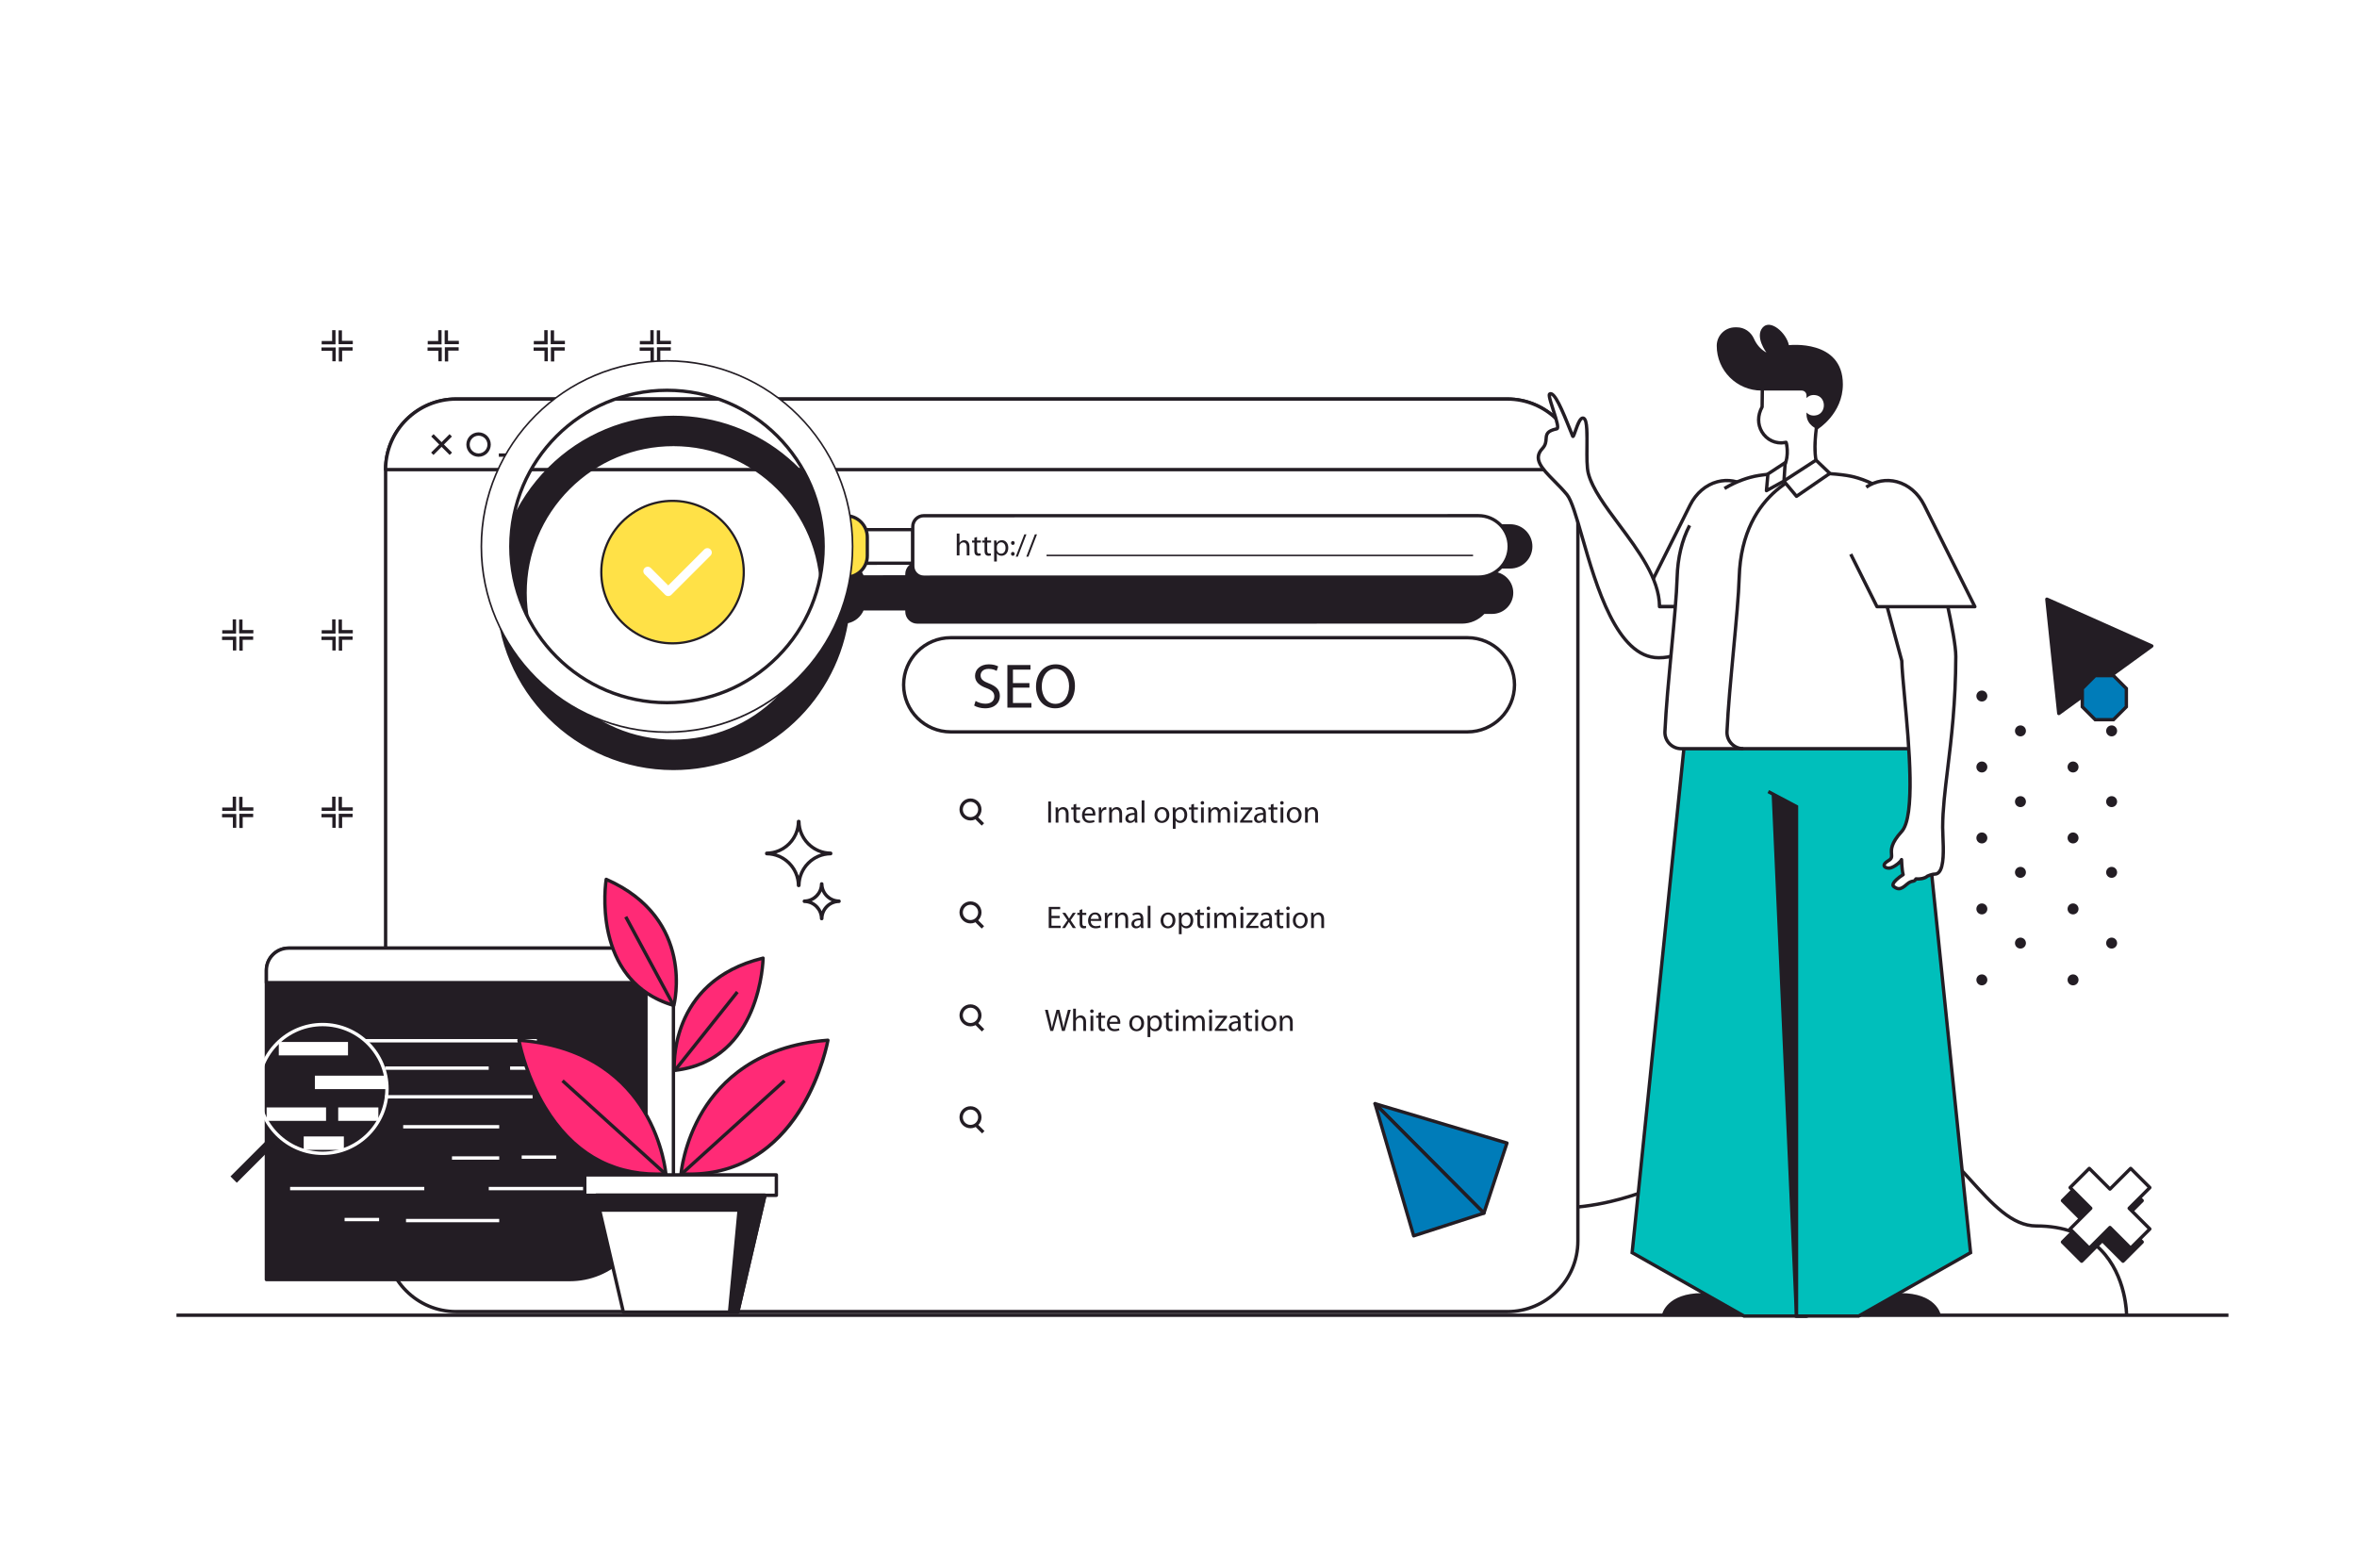 <?xml version="1.0" encoding="utf-8"?>
<!-- Generator: Adobe Illustrator 15.0.2, SVG Export Plug-In . SVG Version: 6.00 Build 0)  -->
<!DOCTYPE svg PUBLIC "-//W3C//DTD SVG 1.1//EN" "http://www.w3.org/Graphics/SVG/1.1/DTD/svg11.dtd">
<svg version="1.1" id="Layer_1" xmlns="http://www.w3.org/2000/svg" xmlns:xlink="http://www.w3.org/1999/xlink" x="0px" y="0px"
	 width="1158.771px" height="770.906px" viewBox="0 0 1158.771 770.906" enable-background="new 0 0 1158.771 770.906"
	 xml:space="preserve">
<rect fill="#FFFFFF" width="1158.771" height="770.906"/>
<g>
	<g>
		<g>
			<rect x="86.76" y="645.725" fill="#231D24" width="1008.817" height="1.65"/>
		</g>
	</g>
	<g>
		<g>
			<g>
				<g>
					<g>
						<polygon fill="#231D24" points="114.5,319.768 116.15,319.768 116.15,312.97 109.167,312.97 109.167,314.62 114.5,314.62 
													"/>
					</g>
				</g>
				<g>
					<g>
						<polygon fill="#231D24" points="124.557,309.711 119.223,309.711 119.223,304.563 117.573,304.563 117.573,311.361 
							124.557,311.361 						"/>
					</g>
				</g>
				<g>
					<g>
						<polygon fill="#231D24" points="119.317,314.527 124.464,314.527 124.464,312.877 117.667,312.877 117.667,319.861 
							119.317,319.861 						"/>
					</g>
				</g>
				<g>
					<g>
						<polygon fill="#231D24" points="116.058,304.469 114.408,304.469 114.408,309.805 109.259,309.805 109.259,311.455 
							116.058,311.455 						"/>
					</g>
				</g>
			</g>
			<g>
				<g>
					<g>
						<polygon fill="#231D24" points="114.5,406.937 116.15,406.937 116.15,400.139 109.167,400.139 109.167,401.789 114.5,401.789 
													"/>
					</g>
				</g>
				<g>
					<g>
						<polygon fill="#231D24" points="124.557,396.88 119.223,396.88 119.223,391.732 117.573,391.732 117.573,398.529 
							124.557,398.529 						"/>
					</g>
				</g>
				<g>
					<g>
						<polygon fill="#231D24" points="119.317,401.695 124.464,401.695 124.464,400.045 117.667,400.045 117.667,407.03 
							119.317,407.03 						"/>
					</g>
				</g>
				<g>
					<g>
						<polygon fill="#231D24" points="116.058,391.639 114.408,391.639 114.408,396.972 109.259,396.972 109.259,398.622 
							116.058,398.622 						"/>
					</g>
				</g>
			</g>
		</g>
		<g>
			<g>
				<g>
					<polygon fill="#231D24" points="163.389,177.599 165.039,177.599 165.039,170.802 158.054,170.802 158.054,172.452 
						163.389,172.452 					"/>
				</g>
			</g>
			<g>
				<g>
					<polygon fill="#231D24" points="173.446,167.542 168.111,167.542 168.111,162.395 166.461,162.395 166.461,169.192 
						173.446,169.192 					"/>
				</g>
			</g>
			<g>
				<g>
					<polygon fill="#231D24" points="168.205,172.359 173.352,172.359 173.352,170.709 166.555,170.709 166.555,177.693 
						168.205,177.693 					"/>
				</g>
			</g>
			<g>
				<g>
					<polygon fill="#231D24" points="164.945,162.302 163.295,162.302 163.295,167.635 158.147,167.635 158.147,169.286 
						164.945,169.286 					"/>
				</g>
			</g>
		</g>
		<g>
			<g>
				<g>
					<polygon fill="#231D24" points="163.389,319.768 165.039,319.768 165.039,312.97 158.054,312.97 158.054,314.62 
						163.389,314.62 					"/>
				</g>
			</g>
			<g>
				<g>
					<polygon fill="#231D24" points="173.446,309.711 168.111,309.711 168.111,304.563 166.461,304.563 166.461,311.361 
						173.446,311.361 					"/>
				</g>
			</g>
			<g>
				<g>
					<polygon fill="#231D24" points="168.205,314.527 173.352,314.527 173.352,312.877 166.555,312.877 166.555,319.861 
						168.205,319.861 					"/>
				</g>
			</g>
			<g>
				<g>
					<polygon fill="#231D24" points="164.945,304.469 163.295,304.469 163.295,309.805 158.147,309.805 158.147,311.455 
						164.945,311.455 					"/>
				</g>
			</g>
		</g>
		<g>
			<g>
				<g>
					<polygon fill="#231D24" points="163.389,406.937 165.039,406.937 165.039,400.139 158.054,400.139 158.054,401.789 
						163.389,401.789 					"/>
				</g>
			</g>
			<g>
				<g>
					<polygon fill="#231D24" points="173.446,396.88 168.111,396.88 168.111,391.732 166.461,391.732 166.461,398.529 
						173.446,398.529 					"/>
				</g>
			</g>
			<g>
				<g>
					<polygon fill="#231D24" points="168.205,401.695 173.352,401.695 173.352,400.045 166.555,400.045 166.555,407.03 
						168.205,407.03 					"/>
				</g>
			</g>
			<g>
				<g>
					<polygon fill="#231D24" points="164.945,391.639 163.295,391.639 163.295,396.972 158.147,396.972 158.147,398.622 
						164.945,398.622 					"/>
				</g>
			</g>
		</g>
		<g>
			<g>
				<g>
					<polygon fill="#231D24" points="215.53,177.599 217.18,177.599 217.18,170.802 210.197,170.802 210.197,172.452 
						215.53,172.452 					"/>
				</g>
			</g>
			<g>
				<g>
					<polygon fill="#231D24" points="225.587,167.542 220.253,167.542 220.253,162.395 218.604,162.395 218.604,169.192 
						225.587,169.192 					"/>
				</g>
			</g>
			<g>
				<g>
					<polygon fill="#231D24" points="220.346,172.359 225.495,172.359 225.495,170.709 218.696,170.709 218.696,177.693 
						220.346,177.693 					"/>
				</g>
			</g>
			<g>
				<g>
					<polygon fill="#231D24" points="217.087,162.302 215.437,162.302 215.437,167.635 210.289,167.635 210.289,169.286 
						217.087,169.286 					"/>
				</g>
			</g>
		</g>
		<g>
			<g>
				<g>
					<polygon fill="#231D24" points="212.276,319.768 213.926,319.768 213.926,312.97 206.943,312.97 206.943,314.62 
						212.276,314.62 					"/>
				</g>
			</g>
			<g>
				<g>
					<polygon fill="#231D24" points="222.334,309.711 217,309.711 217,304.563 215.35,304.563 215.35,311.361 222.334,311.361 					
						"/>
				</g>
			</g>
			<g>
				<g>
					<polygon fill="#231D24" points="217.092,314.527 222.241,314.527 222.241,312.877 215.442,312.877 215.442,319.861 
						217.092,319.861 					"/>
				</g>
			</g>
			<g>
				<g>
					<polygon fill="#231D24" points="213.833,304.469 212.183,304.469 212.183,309.805 207.035,309.805 207.035,311.455 
						213.833,311.455 					"/>
				</g>
			</g>
		</g>
		<g>
			<g>
				<g>
					<polygon fill="#231D24" points="212.276,406.937 213.926,406.937 213.926,400.139 206.943,400.139 206.943,401.789 
						212.276,401.789 					"/>
				</g>
			</g>
			<g>
				<g>
					<polygon fill="#231D24" points="222.334,396.88 217,396.88 217,391.732 215.35,391.732 215.35,398.529 222.334,398.529 					
						"/>
				</g>
			</g>
			<g>
				<g>
					<polygon fill="#231D24" points="217.092,401.695 222.241,401.695 222.241,400.045 215.442,400.045 215.442,407.03 
						217.092,407.03 					"/>
				</g>
			</g>
			<g>
				<g>
					<polygon fill="#231D24" points="213.833,391.639 212.183,391.639 212.183,396.972 207.035,396.972 207.035,398.622 
						213.833,398.622 					"/>
				</g>
			</g>
		</g>
		<g>
			<g>
				<g>
					<polygon fill="#231D24" points="267.672,177.599 269.322,177.599 269.322,170.802 262.338,170.802 262.338,172.452 
						267.672,172.452 					"/>
				</g>
			</g>
			<g>
				<g>
					<polygon fill="#231D24" points="277.729,167.542 272.395,167.542 272.395,162.395 270.745,162.395 270.745,169.192 
						277.729,169.192 					"/>
				</g>
			</g>
			<g>
				<g>
					<polygon fill="#231D24" points="272.489,172.359 277.636,172.359 277.636,170.709 270.838,170.709 270.838,177.693 
						272.489,177.693 					"/>
				</g>
			</g>
			<g>
				<g>
					<polygon fill="#231D24" points="269.229,162.302 267.58,162.302 267.58,167.635 262.432,167.635 262.432,169.286 
						269.229,169.286 					"/>
				</g>
			</g>
		</g>
		<g>
			<g>
				<g>
					<polygon fill="#231D24" points="163.389,488.709 165.039,488.709 165.039,481.911 158.054,481.911 158.054,483.562 
						163.389,483.562 					"/>
				</g>
			</g>
			<g>
				<g>
					<polygon fill="#231D24" points="173.446,478.652 168.111,478.652 168.111,473.504 166.461,473.504 166.461,480.303 
						173.446,480.303 					"/>
				</g>
			</g>
			<g>
				<g>
					<polygon fill="#231D24" points="168.205,483.468 173.352,483.468 173.352,481.818 166.555,481.818 166.555,488.802 
						168.205,488.802 					"/>
				</g>
			</g>
			<g>
				<g>
					<polygon fill="#231D24" points="164.945,473.411 163.295,473.411 163.295,478.745 158.147,478.745 158.147,480.395 
						164.945,480.395 					"/>
				</g>
			</g>
		</g>
		<g>
			<g>
				<g>
					<polygon fill="#231D24" points="319.814,177.599 321.464,177.599 321.464,170.802 314.481,170.802 314.481,172.452 
						319.814,172.452 					"/>
				</g>
			</g>
			<g>
				<g>
					<polygon fill="#231D24" points="329.871,167.542 324.538,167.542 324.538,162.395 322.888,162.395 322.888,169.192 
						329.871,169.192 					"/>
				</g>
			</g>
			<g>
				<g>
					<polygon fill="#231D24" points="324.63,172.359 329.779,172.359 329.779,170.709 322.98,170.709 322.98,177.693 
						324.63,177.693 					"/>
				</g>
			</g>
			<g>
				<g>
					<polygon fill="#231D24" points="321.372,162.302 319.722,162.302 319.722,167.635 314.573,167.635 314.573,169.286 
						321.372,169.286 					"/>
				</g>
			</g>
		</g>
	</g>
	<g>
		<path fill="#231D24" d="M1046.317,646.749c0.007-0.806,0.011-19.887-13.031-33.036c-7.809-7.872-18.629-11.863-32.162-11.863
			c-11.572,0-21.161-10.609-32.263-22.895c-15.27-16.895-32.576-36.045-61.37-36.045c-27.49,0-43.933,10.565-61.34,21.753
			c-14.854,9.547-30.215,19.419-54.294,25.131c-36.464,8.652-63.703-1.694-87.734-10.821c-15.998-6.077-31.109-11.816-47.421-11.816
			c-40.933,0-85.674,32.465-86.121,32.794l0.976,1.33c0.442-0.325,44.758-32.474,85.145-32.474c16.009,0,30.982,5.687,46.834,11.709
			c24.255,9.211,51.743,19.651,88.703,10.884c24.353-5.777,40.53-16.175,54.805-25.348c17.943-11.532,33.441-21.492,60.447-21.492
			c28.062,0,45.107,18.861,60.146,35.502c11.365,12.576,21.182,23.438,33.486,23.438c13.076,0,23.504,3.827,30.99,11.376
			c12.563,12.666,12.555,31.67,12.554,31.861L1046.317,646.749z"/>
	</g>
	<g>
		<g>
			<path fill="#FFFFFF" d="M741.059,196.171H224.247c-19.151,0-34.672,15.532-34.672,34.683v379.248
				c0,19.149,15.521,34.671,34.672,34.671h516.812c19.151,0,34.673-15.521,34.673-34.671V230.854
				C775.731,211.703,760.21,196.171,741.059,196.171z"/>
			<path fill="#231D24" d="M741.059,195.346H224.247c-19.573,0-35.497,15.929-35.497,35.507v379.248
				c0,19.572,15.924,35.496,35.497,35.496h516.812c19.574,0,35.498-15.924,35.498-35.496V230.854
				C776.557,211.275,760.633,195.346,741.059,195.346z M774.906,610.102c0,18.663-15.184,33.847-33.848,33.847H224.247
				c-18.664,0-33.847-15.184-33.847-33.847V230.854c0-18.669,15.184-33.857,33.847-33.857h516.812
				c18.664,0,33.848,15.188,33.848,33.857V610.102z"/>
		</g>
		<g>
			<path fill="#FFFFFF" d="M741.059,196.171H224.247c-19.151,0-34.672,15.532-34.672,34.683h586.156
				C775.731,211.703,760.21,196.171,741.059,196.171z"/>
			<path fill="#231D24" d="M741.059,195.346H224.247c-19.573,0-35.497,15.929-35.497,35.507c0,0.456,0.37,0.825,0.825,0.825h586.156
				c0.456,0,0.825-0.37,0.825-0.825C776.557,211.275,760.633,195.346,741.059,195.346z M190.41,230.029
				c0.44-18.29,15.449-33.033,33.837-33.033h516.812c18.388,0,33.399,14.743,33.838,33.033H190.41z"/>
		</g>
		<g>
			
				<rect x="210.712" y="217.666" transform="matrix(-0.707 -0.707 0.707 -0.707 216.15 526.518)" fill="#231D24" width="12.826" height="1.65"/>
		</g>
		<g>
			
				<rect x="216.3" y="212.078" transform="matrix(-0.707 -0.707 0.707 -0.707 216.094 526.518)" fill="#231D24" width="1.65" height="12.826"/>
		</g>
		<g>
			<path fill="#231D24" d="M235.276,212.534c-3.312,0-6.007,2.695-6.007,6.007c0,3.313,2.695,6.008,6.007,6.008
				c3.313,0,6.008-2.695,6.008-6.008C241.284,215.229,238.588,212.534,235.276,212.534z M235.276,222.899
				c-2.403,0-4.357-1.955-4.357-4.358s1.955-4.357,4.357-4.357c2.403,0,4.358,1.955,4.358,4.357S237.679,222.899,235.276,222.899z"
				/>
		</g>
		<g>
			<rect x="245.243" y="222.899" fill="#231D24" width="9.207" height="1.65"/>
		</g>
	</g>
	<g>
		<g>
			<g>
				<path fill="#231D24" d="M733.586,281.835l-4.183,0c-2.627-2.92-6.425-4.768-10.661-4.767l-267.759,0.019
					c-2.825,0-5.114,2.292-5.113,5.116v1.391l-21.873,0.005c-1.244-3.329-4.205-5.811-7.81-6.371
					c-6.789-40.898-42.307-72.073-85.122-72.063c-47.668,0.011-86.299,38.652-86.288,86.321
					c0.012,47.657,38.665,86.288,86.322,86.276c42.824-0.01,78.326-31.214,85.094-72.109c3.605-0.563,6.564-3.045,7.806-6.375
					l21.873-0.005l0,1.391c0.001,2.824,2.291,5.113,5.115,5.113l267.757-0.02c4.235-0.001,8.028-1.847,10.653-4.765l4.189-0.001
					c5.291-0.001,9.578-4.291,9.577-9.581S738.876,281.834,733.586,281.835z M331.101,364.397
					c-40.283,0.012-72.944-32.638-72.956-72.921c-0.012-40.282,32.638-72.944,72.921-72.956
					c40.282-0.012,72.944,32.638,72.956,72.92C404.034,331.724,371.384,364.397,331.101,364.397z"/>
			</g>
			<g>
				<path fill="#231D24" d="M331.101,378.575h-0.021c-48.023,0-87.101-39.067-87.113-87.088
					c-0.005-23.27,9.051-45.149,25.501-61.605c16.45-16.456,38.326-25.521,61.598-25.526c20.771,0,40.866,7.419,56.605,20.892
					c15.421,13.199,25.784,31.395,29.221,51.286c3.404,0.723,6.262,3.059,7.652,6.255l20.514-0.005v-0.58
					c0-1.583,0.615-3.071,1.734-4.19s2.607-1.737,4.19-1.737l267.759-0.019c4.161,0,8.153,1.732,11.018,4.767l3.826,0
					c5.729-0.001,10.391,4.659,10.392,10.387c0.001,5.729-4.659,10.391-10.388,10.392l-3.834,0.001
					c-2.862,3.032-6.853,4.764-11.009,4.765l-267.757,0.02c-3.266,0-5.925-2.657-5.926-5.923v-0.581l-20.515,0.005
					c-1.388,3.197-4.244,5.534-7.648,6.258c-3.429,19.896-13.785,38.099-29.204,51.308
					C371.957,371.141,351.857,378.569,331.101,378.575z M331.088,205.977c-22.859,0.005-44.328,8.902-60.471,25.051
					c-16.145,16.15-25.033,37.621-25.027,60.458c0.012,47.126,38.363,85.465,85.491,85.465v0.811l0.021-0.811
					c41.995-0.011,77.445-30.052,84.294-71.431c0.057-0.345,0.329-0.615,0.675-0.669c3.266-0.51,6.015-2.754,7.171-5.857
					c0.118-0.317,0.421-0.527,0.76-0.527l21.873-0.005c0.448,0,0.812,0.363,0.812,0.811l0,1.391
					c0.001,2.373,1.932,4.303,4.304,4.302l267.757-0.02c3.818-0.001,7.48-1.64,10.05-4.496c0.154-0.171,0.374-0.269,0.604-0.269
					l4.189-0.001c4.834-0.001,8.767-3.935,8.766-8.77c-0.001-4.834-3.936-8.766-8.77-8.765l-4.183,0.001
					c-0.23,0-0.448-0.098-0.604-0.269c-2.57-2.859-6.235-4.499-10.055-4.499l-267.762,0.02c-1.149,0-2.23,0.448-3.042,1.261
					c-0.813,0.813-1.26,1.894-1.26,3.043v1.392c0,0.447-0.363,0.811-0.812,0.811l-21.873,0.005c-0.338,0-0.642-0.21-0.76-0.527
					c-1.158-3.103-3.908-5.346-7.174-5.854c-0.346-0.054-0.619-0.323-0.676-0.668C408.521,235.999,373.069,205.977,331.088,205.977z
					 M331.101,365.208c-40.674,0-73.756-33.076-73.767-73.731c-0.006-19.699,7.661-38.22,21.587-52.153
					c13.927-13.933,32.445-21.608,52.144-21.614c0.001,0,0.021,0,0.023,0c40.651,0,73.734,33.076,73.745,73.731
					c0.006,19.7-7.661,38.224-21.587,52.158C369.318,357.534,350.8,365.208,331.101,365.208z M331.088,218.521l-0.022,0.811
					c-19.266,0.006-37.377,7.513-50.997,21.139c-13.62,13.626-21.118,31.741-21.112,51.006c0.011,39.761,32.365,72.11,72.122,72.11
					c19.288,0,37.398-7.506,51.02-21.134c13.62-13.628,21.118-31.744,21.112-51.011c-0.012-39.761-32.366-72.109-72.123-72.109
					V218.521z"/>
			</g>
		</g>
		<g>
			<g>
				<g>
					<g>
						<path fill="#231D24" d="M742.482,258.517l-11.583,0.002v20.167l11.587-0.003c5.569-0.001,10.082-4.517,10.081-10.085
							C752.567,263.029,748.051,258.516,742.482,258.517z"/>
					</g>
					<g>
						<path fill="#231D24" d="M730.899,279.497c-0.216,0-0.422-0.085-0.574-0.237c-0.151-0.153-0.237-0.359-0.237-0.574v-20.167
							c0-0.448,0.363-0.812,0.812-0.812l11.583-0.002c6.007,0,10.896,4.886,10.896,10.893c0.001,6.007-4.885,10.895-10.893,10.896
							L730.899,279.497z M731.71,259.33v18.544l10.776-0.002c2.477,0,4.806-0.965,6.556-2.718c1.752-1.751,2.714-4.08,2.714-6.556
							c-0.001-5.112-4.16-9.27-9.271-9.27L731.71,259.33z"/>
					</g>
				</g>
				<g>
					<g>
						<rect x="414.968" y="260.373" fill="#FFFFFF" width="33.777" height="16.505"/>
					</g>
					<g>
						<path fill="#231D24" d="M414.97,277.693c-0.448,0-0.812-0.363-0.812-0.811l-0.004-16.505c0-0.215,0.086-0.421,0.238-0.574
							c0.152-0.152,0.358-0.237,0.574-0.237l33.777-0.008c0.448,0,0.812,0.362,0.812,0.811l0.004,16.505
							c0,0.215-0.086,0.421-0.238,0.573c-0.152,0.152-0.358,0.238-0.574,0.238L414.97,277.693z M415.777,261.188l0.004,14.883
							l32.155-0.008l-0.004-14.883L415.777,261.188z"/>
					</g>
				</g>
				<g>
					<g>
						<path fill="#FFE147" d="M415.875,283.729L415.875,283.729c5.81-0.001,10.52-4.713,10.518-10.523l-0.002-9.161
							c-0.001-5.811-4.712-10.519-10.523-10.518l0,0L415.875,283.729z"/>
					</g>
					<g>
						<path fill="#231D24" d="M415.063,284.541l-0.007-31.824h0.811c6.25,0,11.333,5.082,11.334,11.329l0.002,9.161
							c0,3.026-1.177,5.872-3.317,8.014c-2.14,2.14-4.985,3.32-8.012,3.321H415.063z M416.679,254.373l0.007,28.512
							c2.288-0.188,4.413-1.17,6.054-2.813c1.833-1.834,2.842-4.272,2.842-6.866l-0.002-9.161
							C425.578,258.966,421.654,254.785,416.679,254.373z"/>
					</g>
				</g>
				<g>
					<g>
						<path fill="#FFFFFF" d="M726.855,253.498l-272.73,0.021c-2.974,0-5.383,2.411-5.383,5.385l0.005,19.434
							c0,2.974,2.412,5.383,5.385,5.383l272.731-0.021c8.339-0.001,15.098-6.764,15.097-15.104
							C741.958,260.256,735.196,253.496,726.855,253.498z"/>
					</g>
					<g>
						<path fill="#231D24" d="M454.132,284.532L454.132,284.532c-1.655,0-3.21-0.644-4.38-1.813c-1.17-1.17-1.815-2.726-1.815-4.38
							l-0.005-19.434c0-3.416,2.778-6.196,6.194-6.196l272.73-0.021c8.775,0,15.914,7.136,15.916,15.908
							c0.001,8.774-7.135,15.914-15.908,15.916L454.132,284.532z M726.86,254.31l-272.735,0.02c-2.521,0-4.572,2.052-4.571,4.574
							l0.005,19.434c0,1.221,0.476,2.369,1.339,3.233c0.864,0.863,2.013,1.338,3.234,1.338l0,0l272.731-0.021
							c7.878-0.001,14.287-6.413,14.286-14.293C741.147,260.718,734.737,254.31,726.86,254.31z"/>
					</g>
				</g>
			</g>
		</g>
		<g>
			<g>
				<path fill="#231D24" d="M470.376,262.293h1.333v4.576h0.03c0.212-0.379,0.545-0.728,0.954-0.94
					c0.395-0.242,0.864-0.378,1.364-0.378c0.985,0,2.561,0.606,2.561,3.136v4.364h-1.333v-4.213c0-1.196-0.439-2.181-1.697-2.181
					c-0.864,0-1.53,0.606-1.788,1.333c-0.076,0.181-0.091,0.379-0.091,0.637v4.424h-1.333V262.293z"/>
			</g>
			<g>
				<path fill="#231D24" d="M480.326,263.96v1.758h1.91v1.015h-1.91v3.954c0,0.909,0.258,1.425,1,1.425
					c0.364,0,0.577-0.031,0.773-0.091l0.061,1.016c-0.257,0.09-0.667,0.182-1.182,0.182c-0.621,0-1.121-0.213-1.439-0.562
					c-0.363-0.409-0.515-1.06-0.515-1.924v-3.999h-1.137v-1.015h1.137v-1.349L480.326,263.96z"/>
			</g>
			<g>
				<path fill="#231D24" d="M485.338,263.96v1.758h1.91v1.015h-1.91v3.954c0,0.909,0.258,1.425,1,1.425
					c0.364,0,0.576-0.031,0.772-0.091l0.061,1.016c-0.257,0.09-0.667,0.182-1.181,0.182c-0.622,0-1.122-0.213-1.44-0.562
					c-0.363-0.409-0.515-1.06-0.515-1.924v-3.999h-1.137v-1.015h1.137v-1.349L485.338,263.96z"/>
			</g>
			<g>
				<path fill="#231D24" d="M488.744,268.111c0-0.939-0.014-1.697-0.061-2.393h1.197l0.076,1.257h0.031
					c0.53-0.909,1.409-1.424,2.59-1.424c1.788,0,3.121,1.5,3.121,3.727c0,2.637-1.621,3.94-3.333,3.94
					c-0.985,0-1.818-0.425-2.258-1.152h-0.03v3.984h-1.334V268.111z M490.078,270.065c0,0.182,0.015,0.38,0.06,0.546
					c0.228,0.924,1.046,1.56,1.986,1.56c1.408,0,2.227-1.151,2.227-2.833c0-1.47-0.758-2.727-2.167-2.727
					c-0.909,0-1.772,0.636-2.03,1.636c-0.03,0.181-0.076,0.379-0.076,0.545V270.065z"/>
			</g>
			<g>
				<path fill="#231D24" d="M497.921,273.218c-0.515,0-0.879-0.409-0.879-0.94c0-0.56,0.379-0.954,0.894-0.954
					c0.545,0,0.894,0.394,0.894,0.954c0,0.532-0.349,0.94-0.894,0.94H497.921z M497.937,267.869c-0.515,0-0.879-0.409-0.879-0.939
					c0-0.561,0.379-0.955,0.894-0.955c0.545,0,0.894,0.394,0.894,0.955c0,0.531-0.349,0.939-0.894,0.939H497.937z"/>
			</g>
			<g>
				<path fill="#231D24" d="M499.373,273.657l4.212-10.984h1.045l-4.243,10.984H499.373z"/>
			</g>
			<g>
				<path fill="#231D24" d="M504.567,273.657l4.212-10.984h1.045l-4.243,10.984H504.567z"/>
			</g>
		</g>
		<g>
			<g>
				<g>
					<rect x="514.509" y="272.683" fill="#231D24" width="209.695" height="0.738"/>
				</g>
			</g>
		</g>
		<path fill="#231D24" d="M327.925,360.311h-0.021c-50.53-0.003-91.648-41.11-91.66-91.634c-0.012-50.541,41.1-91.669,91.646-91.681
			c50.544,0,91.658,41.106,91.669,91.634c0.006,24.482-9.521,47.5-26.826,64.817C375.426,350.765,352.41,360.305,327.925,360.311z
			 M327.911,178.618c-49.672,0.012-90.057,40.412-90.045,90.059c0.012,49.63,40.403,90.009,90.038,90.012v0.811l0.02-0.811
			c24.053-0.006,46.661-9.378,63.661-26.389c16.999-17.01,26.357-39.622,26.352-63.67
			C417.925,218.998,377.54,178.618,327.911,178.618z"/>
		<path fill="#FFFFFF" d="M327.89,177.807c-50.18,0.012-90.847,40.69-90.835,90.87c0.012,50.169,40.702,90.835,90.871,90.823
			c50.18-0.012,90.835-40.702,90.822-90.87C418.736,218.449,378.058,177.795,327.89,177.807z M327.926,345.429
			c-42.405,0.013-76.788-34.357-76.801-76.763c-0.012-42.405,34.358-76.788,76.764-76.8c42.405-0.013,76.789,34.358,76.801,76.763
			C404.702,311.034,370.331,345.429,327.926,345.429z"/>
		<path fill="#231D24" d="M327.926,346.24h-0.022c-42.77,0-77.577-34.799-77.589-77.574c-0.012-42.782,34.788-77.599,77.575-77.612
			c42.793,0,77.6,34.799,77.612,77.575c0.006,20.726-8.06,40.215-22.713,54.875C368.135,338.166,348.651,346.24,327.926,346.24z
			 M327.911,192.677c-41.915,0.012-75.987,34.101-75.975,75.989c0.013,41.88,34.091,75.952,75.967,75.952v0.811l0.022-0.811
			c20.292,0,39.367-7.906,53.715-22.26c14.346-14.354,22.243-33.436,22.237-53.729C403.866,226.749,369.788,192.677,327.911,192.677
			z"/>
	</g>
	<g>
		<g>
			<rect x="515.35" y="394.001" fill="#231D24" width="1.355" height="10.384"/>
		</g>
		<g>
			<path fill="#231D24" d="M522.713,396.758c-1.233,0-2.096,0.694-2.465,1.388h-0.031l-0.076-1.218h-1.202
				c0.046,0.617,0.061,1.232,0.061,2.019v5.438h1.356v-4.498c0-0.216,0.031-0.462,0.092-0.632c0.247-0.755,0.94-1.387,1.819-1.387
				c1.279,0,1.725,1.017,1.725,2.218v4.299h1.356v-4.452C525.348,397.375,523.745,396.758,522.713,396.758z"/>
		</g>
		<g>
			<path fill="#231D24" d="M529.118,395.141l-1.325,0.416v1.371h-1.156v1.032h1.156v4.068c0,0.878,0.153,1.54,0.524,1.956
				c0.323,0.354,0.832,0.57,1.463,0.57c0.524,0,0.94-0.092,1.202-0.185l-0.061-1.032c-0.201,0.062-0.417,0.093-0.786,0.093
				c-0.755,0-1.017-0.524-1.017-1.448v-4.022h1.941v-1.032h-1.941V395.141z"/>
		</g>
		<g>
			<path fill="#231D24" d="M535.464,396.743c-2.172,0-3.513,1.771-3.513,4.037c0,2.234,1.387,3.76,3.667,3.76
				c1.186,0,2.018-0.263,2.496-0.479l-0.247-0.955c-0.493,0.2-1.093,0.37-2.064,0.37c-1.355,0-2.512-0.755-2.542-2.589l5.224,0.016
				c0.031-0.154,0.046-0.37,0.046-0.647C538.531,398.885,537.899,396.743,535.464,396.743z M533.277,399.918
				c0.107-0.94,0.693-2.205,2.08-2.205c1.51,0,1.88,1.357,1.865,2.205H533.277z"/>
		</g>
		<g>
			<path fill="#231D24" d="M541.454,398.393h-0.046l-0.061-1.465h-1.187c0.046,0.693,0.061,1.448,0.061,2.327l-0.015,5.13h1.355
				v-3.975c0-0.231,0.016-0.446,0.046-0.647c0.185-1.001,0.863-1.725,1.818-1.725c0.185,0,0.323,0.015,0.478,0.029v-1.263
				c-0.124-0.031-0.232-0.047-0.371-0.047C542.625,396.758,541.792,397.39,541.454,398.393z"/>
		</g>
		<g>
			<path fill="#231D24" d="M549.016,396.758c-1.233,0-2.096,0.694-2.465,1.388h-0.031l-0.076-1.218h-1.202
				c0.046,0.617,0.062,1.232,0.062,2.019v5.438h1.355v-4.498c0-0.216,0.031-0.462,0.092-0.632c0.247-0.755,0.94-1.387,1.819-1.387
				c1.279,0,1.725,1.017,1.725,2.218v4.299h1.357v-4.452C551.651,397.375,550.048,396.758,549.016,396.758z"/>
		</g>
		<g>
			<path fill="#231D24" d="M559.103,399.809c0-1.494-0.554-3.051-2.85-3.051c-0.94,0-1.85,0.263-2.465,0.648l0.309,0.908
				c0.523-0.354,1.247-0.555,1.956-0.555c1.525-0.016,1.695,1.109,1.695,1.726v0.154c-2.881-0.016-4.484,0.971-4.484,2.773
				c0,1.078,0.77,2.142,2.28,2.142c1.063,0,1.88-0.524,2.281-1.109h0.046l0.124,0.939h1.217c-0.077-0.508-0.108-1.14-0.108-1.787
				V399.809z M557.778,401.874c0,0.139-0.016,0.293-0.062,0.432c-0.215,0.632-0.848,1.248-1.834,1.248
				c-0.678,0-1.263-0.4-1.263-1.294c0-1.449,1.68-1.711,3.159-1.681V401.874z"/>
		</g>
		<g>
			<rect x="561.272" y="393.445" fill="#231D24" width="1.355" height="10.939"/>
		</g>
		<g>
			<path fill="#231D24" d="M571.3,396.758c-2.05,0-3.699,1.465-3.699,3.96c0,2.358,1.572,3.837,3.575,3.837h0.015
				c1.772,0,3.699-1.202,3.699-3.976C574.89,398.314,573.441,396.758,571.3,396.758z M571.222,403.538h-0.016
				c-1.309,0-2.233-1.232-2.233-2.866c0-1.417,0.693-2.896,2.28-2.896c1.602,0,2.234,1.587,2.234,2.85
				C573.487,402.32,572.517,403.538,571.222,403.538z"/>
		</g>
		<g>
			<path fill="#231D24" d="M580.493,396.758c-1.202,0-2.096,0.524-2.635,1.448h-0.03l-0.077-1.278h-1.217
				c0.046,0.709,0.061,1.479,0.061,2.435v8.073h1.356v-4.052h0.03c0.447,0.739,1.295,1.171,2.296,1.171
				c1.741,0,3.391-1.325,3.391-4.006C583.668,398.283,582.313,396.758,580.493,396.758z M580.031,403.491
				c-0.956,0-1.787-0.646-2.019-1.586c-0.046-0.17-0.062-0.37-0.062-0.555v-1.295c0-0.169,0.046-0.37,0.077-0.555
				c0.262-1.017,1.141-1.664,2.064-1.664c1.433,0,2.203,1.279,2.203,2.773C582.296,402.32,581.465,403.491,580.031,403.491z"/>
		</g>
		<g>
			<path fill="#231D24" d="M586.991,395.141l-1.325,0.416v1.371h-1.156v1.032h1.156v4.068c0,0.878,0.153,1.54,0.524,1.956
				c0.323,0.354,0.831,0.57,1.463,0.57c0.524,0,0.939-0.092,1.202-0.185l-0.062-1.032c-0.201,0.062-0.417,0.093-0.786,0.093
				c-0.756,0-1.017-0.524-1.017-1.448v-4.022h1.941v-1.032h-1.941V395.141z"/>
		</g>
		<g>
			<path fill="#231D24" d="M591.133,393.814c-0.523,0-0.878,0.386-0.878,0.864c0,0.477,0.338,0.878,0.848,0.878h0.015
				c0.539,0,0.878-0.401,0.878-0.878C591.995,394.2,591.656,393.814,591.133,393.814z"/>
			<rect x="590.455" y="396.928" fill="#231D24" width="1.355" height="7.457"/>
		</g>
		<g>
			<path fill="#231D24" d="M602.256,396.758c-0.709,0-1.186,0.186-1.633,0.524c-0.309,0.231-0.616,0.539-0.848,0.971h-0.031
				c-0.323-0.878-1.093-1.495-2.096-1.495c-1.248,0-1.94,0.663-2.356,1.372h-0.046l-0.063-1.202h-1.187
				c0.03,0.617,0.062,1.232,0.062,2.019v5.438h1.325v-4.498c0-0.231,0.03-0.462,0.107-0.663c0.217-0.678,0.848-1.355,1.681-1.355
				c1.032,0,1.556,0.848,1.556,2.05v4.467h1.325v-4.622c0-0.23,0.046-0.478,0.107-0.678c0.247-0.646,0.833-1.217,1.618-1.217
				c1.078,0,1.617,0.848,1.617,2.295v4.222h1.326v-4.391C604.722,397.406,603.257,396.758,602.256,396.758z"/>
		</g>
		<g>
			<rect x="606.902" y="396.928" fill="#231D24" width="1.355" height="7.457"/>
			<path fill="#231D24" d="M607.58,393.814c-0.523,0-0.878,0.386-0.878,0.864c0,0.477,0.339,0.878,0.848,0.878h0.015
				c0.54,0,0.878-0.401,0.878-0.878C608.442,394.2,608.104,393.814,607.58,393.814z"/>
		</g>
		<g>
			<path fill="#231D24" d="M611.353,403.275c0.34-0.369,0.646-0.754,0.955-1.154l3.344-4.346v-0.848h-5.686v1.079h4.052v0.031
				c-0.354,0.4-0.646,0.754-0.986,1.171l-3.374,4.391v0.785h6.056v-1.078h-4.36V403.275z"/>
		</g>
		<g>
			<path fill="#231D24" d="M622.351,399.809c0-1.494-0.555-3.051-2.851-3.051c-0.939,0-1.85,0.263-2.465,0.648l0.309,0.908
				c0.522-0.354,1.247-0.555,1.956-0.555c1.525-0.016,1.695,1.109,1.695,1.726v0.154c-2.882-0.016-4.484,0.971-4.484,2.773
				c0,1.078,0.771,2.142,2.28,2.142c1.063,0,1.88-0.524,2.281-1.109h0.046l0.124,0.939h1.217c-0.077-0.508-0.108-1.14-0.108-1.787
				V399.809z M621.025,401.874c0,0.139-0.016,0.293-0.062,0.432c-0.215,0.632-0.848,1.248-1.834,1.248
				c-0.678,0-1.264-0.4-1.264-1.294c0-1.449,1.681-1.711,3.159-1.681V401.874z"/>
		</g>
		<g>
			<path fill="#231D24" d="M626.092,395.141l-1.325,0.416v1.371h-1.156v1.032h1.156v4.068c0,0.878,0.153,1.54,0.523,1.956
				c0.324,0.354,0.832,0.57,1.464,0.57c0.523,0,0.939-0.092,1.202-0.185l-0.062-1.032c-0.201,0.062-0.417,0.093-0.786,0.093
				c-0.756,0-1.017-0.524-1.017-1.448v-4.022h1.941v-1.032h-1.941V395.141z"/>
		</g>
		<g>
			<rect x="629.555" y="396.928" fill="#231D24" width="1.356" height="7.457"/>
			<path fill="#231D24" d="M630.233,393.814c-0.523,0-0.878,0.386-0.878,0.864c0,0.477,0.338,0.878,0.848,0.878h0.015
				c0.539,0,0.878-0.401,0.878-0.878C631.096,394.2,630.757,393.814,630.233,393.814z"/>
		</g>
		<g>
			<path fill="#231D24" d="M636.317,396.758c-2.05,0-3.698,1.465-3.698,3.96c0,2.358,1.571,3.837,3.574,3.837h0.016
				c1.772,0,3.698-1.202,3.698-3.976C639.907,398.314,638.458,396.758,636.317,396.758z M636.24,403.538h-0.016
				c-1.311,0-2.234-1.232-2.234-2.866c0-1.417,0.693-2.896,2.281-2.896c1.602,0,2.233,1.587,2.233,2.85
				C638.505,402.32,637.534,403.538,636.24,403.538z"/>
		</g>
		<g>
			<path fill="#231D24" d="M645.327,396.758c-1.233,0-2.096,0.694-2.466,1.388h-0.031l-0.076-1.218h-1.202
				c0.047,0.617,0.062,1.232,0.062,2.019v5.438h1.355v-4.498c0-0.216,0.031-0.462,0.093-0.632c0.247-0.755,0.939-1.387,1.818-1.387
				c1.279,0,1.726,1.017,1.726,2.218v4.299h1.356v-4.452C647.962,397.375,646.359,396.758,645.327,396.758z"/>
		</g>
	</g>
	<g>
		<g>
			<polygon fill="#231D24" points="516.945,451.335 520.967,451.335 520.967,450.225 516.945,450.225 516.945,446.943 
				521.213,446.943 521.213,445.817 515.59,445.817 515.59,456.203 521.444,456.203 521.444,455.079 516.945,455.079 			"/>
		</g>
		<g>
			<path fill="#231D24" d="M528.898,448.746h-1.479l-1.032,1.587c-0.262,0.4-0.509,0.785-0.755,1.217h-0.046
				c-0.247-0.416-0.478-0.786-0.755-1.217l-1.063-1.587h-1.509l2.526,3.651l-2.65,3.806h1.494l1.079-1.68
				c0.277-0.447,0.539-0.847,0.786-1.294h0.03c0.262,0.447,0.509,0.863,0.801,1.294l1.095,1.68h1.541l-2.604-3.852L528.898,448.746z
				"/>
		</g>
		<g>
			<path fill="#231D24" d="M532.099,446.959l-1.325,0.415v1.372h-1.156v1.031h1.156v4.069c0,0.878,0.153,1.54,0.524,1.956
				c0.323,0.354,0.832,0.57,1.463,0.57c0.524,0,0.94-0.093,1.202-0.185l-0.061-1.033c-0.201,0.062-0.417,0.092-0.786,0.092
				c-0.755,0-1.017-0.522-1.017-1.448v-4.021h1.941v-1.031h-1.941V446.959z"/>
		</g>
		<g>
			<path fill="#231D24" d="M538.444,448.562c-2.172,0-3.513,1.771-3.513,4.037c0,2.234,1.387,3.76,3.667,3.76
				c1.186,0,2.019-0.263,2.497-0.479l-0.247-0.955c-0.493,0.2-1.093,0.37-2.064,0.37c-1.356,0-2.512-0.756-2.543-2.589l5.224,0.015
				c0.03-0.153,0.046-0.369,0.046-0.646C541.511,450.703,540.879,448.562,538.444,448.562z M536.256,451.734
				c0.107-0.938,0.693-2.203,2.08-2.203c1.51,0,1.88,1.356,1.865,2.203H536.256z"/>
		</g>
		<g>
			<path fill="#231D24" d="M544.434,450.209h-0.046l-0.061-1.463h-1.187c0.046,0.693,0.061,1.448,0.061,2.327l-0.015,5.13h1.356
				v-3.975c0-0.231,0.016-0.446,0.046-0.647c0.186-1.002,0.864-1.727,1.819-1.727c0.185,0,0.323,0.016,0.478,0.031v-1.263
				c-0.124-0.031-0.232-0.047-0.371-0.047C545.604,448.576,544.773,449.208,544.434,450.209z"/>
		</g>
		<g>
			<path fill="#231D24" d="M551.996,448.576c-1.233,0-2.096,0.694-2.465,1.387H549.5l-0.076-1.217h-1.202
				c0.046,0.616,0.061,1.232,0.061,2.018v5.439h1.356v-4.499c0-0.216,0.031-0.462,0.092-0.631c0.247-0.757,0.94-1.389,1.819-1.389
				c1.278,0,1.725,1.019,1.725,2.22v4.299h1.356v-4.453C554.631,449.193,553.028,448.576,551.996,448.576z"/>
		</g>
		<g>
			<path fill="#231D24" d="M562.084,451.627c0-1.495-0.554-3.051-2.85-3.051c-0.94,0-1.85,0.263-2.465,0.646l0.309,0.909
				c0.523-0.354,1.247-0.555,1.956-0.555c1.525-0.015,1.695,1.11,1.695,1.726v0.154c-2.881-0.015-4.484,0.972-4.484,2.774
				c0,1.078,0.77,2.142,2.28,2.142c1.063,0,1.88-0.524,2.281-1.109h0.046l0.124,0.939h1.217c-0.077-0.509-0.108-1.141-0.108-1.787
				V451.627z M560.759,453.691c0,0.139-0.016,0.293-0.062,0.433c-0.215,0.631-0.848,1.248-1.834,1.248
				c-0.678,0-1.263-0.402-1.263-1.296c0-1.448,1.68-1.71,3.159-1.679V453.691z"/>
		</g>
		<g>
			<rect x="564.253" y="445.264" fill="#231D24" width="1.355" height="10.939"/>
		</g>
		<g>
			<path fill="#231D24" d="M574.28,448.576c-2.05,0-3.699,1.463-3.699,3.96c0,2.357,1.572,3.837,3.576,3.837h0.015
				c1.773,0,3.699-1.202,3.699-3.976C577.87,450.132,576.421,448.576,574.28,448.576z M574.203,455.355h-0.015
				c-1.311,0-2.235-1.231-2.235-2.865c0-1.417,0.693-2.897,2.281-2.897c1.602,0,2.233,1.588,2.233,2.851
				C576.467,454.139,575.497,455.355,574.203,455.355z"/>
		</g>
		<g>
			<path fill="#231D24" d="M583.475,448.576c-1.202,0-2.096,0.524-2.636,1.448h-0.029l-0.078-1.278h-1.217
				c0.046,0.709,0.062,1.479,0.062,2.435v8.073h1.355v-4.052h0.031c0.447,0.739,1.294,1.171,2.296,1.171
				c1.741,0,3.39-1.325,3.39-4.007C586.648,450.102,585.293,448.576,583.475,448.576z M583.013,455.31
				c-0.956,0-1.788-0.646-2.019-1.588c-0.046-0.168-0.063-0.369-0.063-0.554v-1.294c0-0.17,0.046-0.37,0.077-0.555
				c0.263-1.018,1.141-1.664,2.064-1.664c1.434,0,2.204,1.278,2.204,2.773C585.277,454.139,584.445,455.31,583.013,455.31z"/>
		</g>
		<g>
			<path fill="#231D24" d="M589.973,446.959l-1.326,0.415v1.372h-1.155v1.031h1.155v4.069c0,0.878,0.154,1.54,0.524,1.956
				c0.323,0.354,0.831,0.57,1.463,0.57c0.524,0,0.94-0.093,1.202-0.185l-0.062-1.033c-0.2,0.062-0.416,0.092-0.786,0.092
				c-0.755,0-1.016-0.522-1.016-1.448v-4.021h1.94v-1.031h-1.94V446.959z"/>
		</g>
		<g>
			<rect x="593.436" y="448.746" fill="#231D24" width="1.355" height="7.457"/>
			<path fill="#231D24" d="M594.113,445.633c-0.523,0-0.878,0.386-0.878,0.864c0,0.477,0.339,0.877,0.848,0.877h0.016
				c0.539,0,0.877-0.4,0.877-0.877C594.976,446.019,594.638,445.633,594.113,445.633z"/>
		</g>
		<g>
			<path fill="#231D24" d="M605.236,448.576c-0.709,0-1.188,0.185-1.633,0.524c-0.309,0.229-0.617,0.539-0.848,0.97h-0.031
				c-0.323-0.877-1.094-1.494-2.096-1.494c-1.249,0-1.941,0.662-2.357,1.371h-0.046l-0.063-1.201h-1.186
				c0.03,0.616,0.061,1.232,0.061,2.018v5.439h1.326v-4.499c0-0.231,0.03-0.462,0.107-0.662c0.216-0.678,0.848-1.357,1.68-1.357
				c1.032,0,1.556,0.849,1.556,2.05v4.469h1.325v-4.622c0-0.231,0.047-0.479,0.107-0.678c0.247-0.646,0.833-1.219,1.618-1.219
				c1.078,0,1.618,0.849,1.618,2.297v4.222h1.325v-4.392C607.701,449.223,606.237,448.576,605.236,448.576z"/>
		</g>
		<g>
			<rect x="609.882" y="448.746" fill="#231D24" width="1.355" height="7.457"/>
			<path fill="#231D24" d="M610.56,445.633c-0.523,0-0.878,0.386-0.878,0.864c0,0.477,0.339,0.877,0.848,0.877h0.016
				c0.539,0,0.877-0.4,0.877-0.877C611.422,446.019,611.084,445.633,610.56,445.633z"/>
		</g>
		<g>
			<path fill="#231D24" d="M614.333,455.094c0.34-0.369,0.647-0.755,0.955-1.155l3.345-4.346v-0.847h-5.687v1.078h4.053v0.03
				c-0.354,0.402-0.647,0.756-0.986,1.171l-3.374,4.392v0.786h6.055v-1.078h-4.36V455.094z"/>
		</g>
		<g>
			<path fill="#231D24" d="M625.331,451.627c0-1.495-0.554-3.051-2.85-3.051c-0.94,0-1.85,0.263-2.466,0.646l0.309,0.909
				c0.523-0.354,1.247-0.555,1.956-0.555c1.525-0.015,1.695,1.11,1.695,1.726v0.154c-2.881-0.015-4.483,0.972-4.483,2.774
				c0,1.078,0.77,2.142,2.28,2.142c1.063,0,1.88-0.524,2.28-1.109h0.047l0.123,0.939h1.217c-0.077-0.509-0.108-1.141-0.108-1.787
				V451.627z M624.007,453.691c0,0.139-0.017,0.293-0.063,0.433c-0.215,0.631-0.848,1.248-1.834,1.248
				c-0.678,0-1.263-0.402-1.263-1.296c0-1.448,1.68-1.71,3.159-1.679V453.691z"/>
		</g>
		<g>
			<path fill="#231D24" d="M629.071,446.959l-1.325,0.415v1.372h-1.156v1.031h1.156v4.069c0,0.878,0.153,1.54,0.524,1.956
				c0.323,0.354,0.831,0.57,1.463,0.57c0.524,0,0.94-0.093,1.202-0.185l-0.062-1.033c-0.2,0.062-0.417,0.092-0.786,0.092
				c-0.755,0-1.017-0.522-1.017-1.448v-4.021h1.941v-1.031h-1.941V446.959z"/>
		</g>
		<g>
			<rect x="632.535" y="448.746" fill="#231D24" width="1.355" height="7.457"/>
			<path fill="#231D24" d="M633.213,445.633c-0.523,0-0.878,0.386-0.878,0.864c0,0.477,0.339,0.877,0.848,0.877h0.016
				c0.539,0,0.877-0.4,0.877-0.877C634.075,446.019,633.737,445.633,633.213,445.633z"/>
		</g>
		<g>
			<path fill="#231D24" d="M639.298,448.576c-2.049,0-3.698,1.463-3.698,3.96c0,2.357,1.571,3.837,3.575,3.837h0.015
				c1.772,0,3.699-1.202,3.699-3.976C642.889,450.132,641.439,448.576,639.298,448.576z M639.221,455.355h-0.015
				c-1.311,0-2.234-1.231-2.234-2.865c0-1.417,0.692-2.897,2.28-2.897c1.602,0,2.233,1.588,2.233,2.851
				C641.485,454.139,640.516,455.355,639.221,455.355z"/>
		</g>
		<g>
			<path fill="#231D24" d="M648.307,448.576c-1.233,0-2.096,0.694-2.465,1.387h-0.031l-0.076-1.217h-1.202
				c0.046,0.616,0.061,1.232,0.061,2.018v5.439h1.356v-4.499c0-0.216,0.03-0.462,0.092-0.631c0.247-0.757,0.94-1.389,1.818-1.389
				c1.278,0,1.726,1.019,1.726,2.22v4.299h1.356v-4.453C650.941,449.193,649.339,448.576,648.307,448.576z"/>
		</g>
	</g>
	<g>
		<g>
			<path fill="#231D24" d="M523.68,501.643c-0.323,1.296-0.617,2.451-0.833,3.592h-0.03c-0.155-1.095-0.432-2.313-0.725-3.56
				l-1.263-5.27h-1.402l-1.387,5.237c-0.354,1.341-0.678,2.574-0.848,3.606h-0.031c-0.185-1.001-0.462-2.28-0.77-3.59l-1.232-5.254
				h-1.418l2.635,10.385h1.402l1.479-5.408c0.386-1.341,0.632-2.343,0.802-3.391h0.031c0.139,1.048,0.354,2.066,0.678,3.405
				l1.309,5.394h1.402l2.943-10.385h-1.372L523.68,501.643z"/>
		</g>
		<g>
			<path fill="#231D24" d="M531.331,499.163c-0.509,0-0.986,0.138-1.387,0.385c-0.417,0.215-0.755,0.569-0.971,0.956h-0.031v-4.653
				h-1.356v10.939h1.356v-4.499c0-0.262,0.016-0.462,0.092-0.648c0.262-0.739,0.94-1.355,1.818-1.355
				c1.278,0,1.726,1.002,1.726,2.22v4.283h1.356v-4.438C533.935,499.779,532.333,499.163,531.331,499.163z"/>
		</g>
		<g>
			<rect x="536.133" y="499.332" fill="#231D24" width="1.356" height="7.458"/>
			<path fill="#231D24" d="M536.811,496.22c-0.523,0-0.878,0.385-0.878,0.863c0,0.478,0.338,0.877,0.848,0.877h0.015
				c0.539,0,0.877-0.399,0.877-0.877C537.673,496.604,537.335,496.22,536.811,496.22z"/>
		</g>
		<g>
			<path fill="#231D24" d="M541.371,497.546l-1.326,0.414v1.372h-1.156v1.032h1.156v4.068c0,0.878,0.153,1.541,0.524,1.956
				c0.324,0.354,0.832,0.571,1.463,0.571c0.524,0,0.94-0.093,1.202-0.186l-0.062-1.032c-0.201,0.063-0.417,0.092-0.786,0.092
				c-0.755,0-1.016-0.523-1.016-1.447v-4.022h1.941v-1.032h-1.941V497.546z"/>
		</g>
		<g>
			<path fill="#231D24" d="M547.715,499.147c-2.172,0-3.513,1.771-3.513,4.037c0,2.234,1.387,3.76,3.667,3.76
				c1.186,0,2.018-0.263,2.496-0.479l-0.247-0.955c-0.493,0.201-1.093,0.37-2.064,0.37c-1.355,0-2.512-0.756-2.542-2.588
				l5.224,0.015c0.031-0.154,0.046-0.369,0.046-0.646C550.782,501.289,550.15,499.147,547.715,499.147z M545.528,502.321
				c0.107-0.939,0.693-2.204,2.08-2.204c1.51,0,1.88,1.357,1.865,2.204H545.528z"/>
		</g>
		<g>
			<path fill="#231D24" d="M558.881,499.163c-2.05,0-3.699,1.464-3.699,3.96c0,2.356,1.572,3.837,3.575,3.837h0.015
				c1.772,0,3.699-1.203,3.699-3.977C562.471,500.719,561.021,499.163,558.881,499.163z M558.803,505.941h-0.016
				c-1.31,0-2.233-1.231-2.233-2.865c0-1.417,0.693-2.896,2.281-2.896c1.602,0,2.233,1.588,2.233,2.851
				C561.068,504.726,560.098,505.941,558.803,505.941z"/>
		</g>
		<g>
			<path fill="#231D24" d="M568.074,499.163c-1.202,0-2.096,0.523-2.635,1.448h-0.03l-0.077-1.279h-1.217
				c0.046,0.709,0.061,1.479,0.061,2.436v8.073h1.356v-4.053h0.031c0.447,0.74,1.294,1.172,2.295,1.172
				c1.741,0,3.39-1.325,3.39-4.007C571.248,500.688,569.893,499.163,568.074,499.163z M567.612,505.896
				c-0.956,0-1.788-0.647-2.019-1.588c-0.046-0.169-0.062-0.369-0.062-0.554v-1.295c0-0.169,0.046-0.37,0.077-0.555
				c0.262-1.017,1.141-1.663,2.065-1.663c1.433,0,2.203,1.278,2.203,2.773C569.876,504.726,569.045,505.896,567.612,505.896z"/>
		</g>
		<g>
			<path fill="#231D24" d="M574.572,497.546l-1.326,0.414v1.372h-1.156v1.032h1.156v4.068c0,0.878,0.154,1.541,0.525,1.956
				c0.323,0.354,0.832,0.571,1.463,0.571c0.523,0,0.939-0.093,1.202-0.186l-0.062-1.032c-0.201,0.063-0.417,0.092-0.786,0.092
				c-0.755,0-1.017-0.523-1.017-1.447v-4.022h1.941v-1.032h-1.941V497.546z"/>
		</g>
		<g>
			<rect x="578.037" y="499.332" fill="#231D24" width="1.355" height="7.458"/>
			<path fill="#231D24" d="M578.715,496.22c-0.523,0-0.878,0.385-0.878,0.863c0,0.478,0.338,0.877,0.848,0.877h0.015
				c0.539,0,0.878-0.399,0.878-0.877C579.577,496.604,579.238,496.22,578.715,496.22z"/>
		</g>
		<g>
			<path fill="#231D24" d="M589.837,499.163c-0.709,0-1.186,0.186-1.633,0.523c-0.309,0.231-0.616,0.539-0.848,0.97h-0.031
				c-0.323-0.877-1.094-1.493-2.096-1.493c-1.248,0-1.941,0.662-2.356,1.371h-0.047l-0.062-1.202h-1.187
				c0.03,0.617,0.062,1.232,0.062,2.019v5.439h1.325v-4.499c0-0.231,0.03-0.462,0.107-0.663c0.216-0.678,0.848-1.355,1.681-1.355
				c1.032,0,1.556,0.848,1.556,2.049v4.469h1.325v-4.623c0-0.23,0.046-0.477,0.107-0.677c0.247-0.647,0.832-1.218,1.618-1.218
				c1.078,0,1.617,0.848,1.617,2.296v4.222h1.326v-4.391C592.303,499.811,590.838,499.163,589.837,499.163z"/>
		</g>
		<g>
			<path fill="#231D24" d="M595.161,496.22c-0.523,0-0.878,0.385-0.878,0.863c0,0.478,0.338,0.877,0.848,0.877h0.015
				c0.539,0,0.878-0.399,0.878-0.877C596.023,496.604,595.685,496.22,595.161,496.22z"/>
			<rect x="594.483" y="499.332" fill="#231D24" width="1.355" height="7.458"/>
		</g>
		<g>
			<path fill="#231D24" d="M598.935,505.68c0.34-0.369,0.646-0.754,0.955-1.154l3.344-4.346v-0.848h-5.686v1.079h4.052v0.03
				c-0.354,0.401-0.646,0.755-0.986,1.171l-3.374,4.392v0.786h6.056v-1.078h-4.36V505.68z"/>
		</g>
		<g>
			<path fill="#231D24" d="M609.932,502.214c0-1.495-0.555-3.051-2.851-3.051c-0.939,0-1.85,0.262-2.465,0.647l0.309,0.908
				c0.522-0.354,1.247-0.554,1.956-0.554c1.525-0.016,1.694,1.108,1.694,1.725v0.155c-2.881-0.016-4.483,0.971-4.483,2.773
				c0,1.078,0.771,2.142,2.28,2.142c1.063,0,1.88-0.524,2.281-1.11h0.046l0.123,0.94h1.218c-0.077-0.509-0.108-1.141-0.108-1.787
				V502.214z M608.606,504.279c0,0.137-0.016,0.292-0.062,0.431c-0.215,0.632-0.848,1.248-1.834,1.248
				c-0.678,0-1.264-0.4-1.264-1.295c0-1.447,1.681-1.71,3.159-1.68V504.279z"/>
		</g>
		<g>
			<path fill="#231D24" d="M613.673,497.546l-1.325,0.414v1.372h-1.156v1.032h1.156v4.068c0,0.878,0.153,1.541,0.523,1.956
				c0.323,0.354,0.832,0.571,1.464,0.571c0.523,0,0.939-0.093,1.201-0.186l-0.061-1.032c-0.201,0.063-0.417,0.092-0.786,0.092
				c-0.756,0-1.017-0.523-1.017-1.447v-4.022h1.941v-1.032h-1.941V497.546z"/>
		</g>
		<g>
			<rect x="617.136" y="499.332" fill="#231D24" width="1.356" height="7.458"/>
			<path fill="#231D24" d="M617.813,496.22c-0.522,0-0.877,0.385-0.877,0.863c0,0.478,0.338,0.877,0.848,0.877h0.015
				c0.539,0,0.878-0.399,0.878-0.877C618.677,496.604,618.338,496.22,617.813,496.22z"/>
		</g>
		<g>
			<path fill="#231D24" d="M623.899,499.163c-2.05,0-3.698,1.464-3.698,3.96c0,2.356,1.571,3.837,3.574,3.837h0.016
				c1.772,0,3.698-1.203,3.698-3.977C627.489,500.719,626.04,499.163,623.899,499.163z M623.822,505.941h-0.017
				c-1.31,0-2.233-1.231-2.233-2.865c0-1.417,0.693-2.896,2.281-2.896c1.602,0,2.233,1.588,2.233,2.851
				C626.087,504.726,625.116,505.941,623.822,505.941z"/>
		</g>
		<g>
			<path fill="#231D24" d="M632.908,499.163c-1.233,0-2.097,0.693-2.466,1.386h-0.031l-0.076-1.217h-1.202
				c0.046,0.617,0.062,1.232,0.062,2.019v5.439h1.355v-4.499c0-0.217,0.031-0.462,0.093-0.632c0.247-0.756,0.939-1.387,1.818-1.387
				c1.279,0,1.726,1.017,1.726,2.219v4.299h1.356v-4.453C635.543,499.779,633.94,499.163,632.908,499.163z"/>
		</g>
	</g>
	<g>
		<g>
			<path fill="#FFFFFF" d="M721.428,313.487h-254.03c-12.785,0-23.149,10.365-23.149,23.149v0c0,12.785,10.365,23.149,23.149,23.149
				h254.03c12.784,0,23.149-10.364,23.149-23.149v0C744.577,323.852,734.212,313.487,721.428,313.487z"/>
		</g>
		<g>
			<path fill="#231D24" d="M721.428,312.662h-254.03c-13.219,0-23.974,10.755-23.974,23.975s10.755,23.974,23.974,23.974h254.03
				c13.22,0,23.975-10.755,23.975-23.975S734.647,312.662,721.428,312.662z M721.428,358.961h-254.03
				c-12.31,0-22.324-10.015-22.324-22.325s10.015-22.324,22.324-22.324h254.03c12.31,0,22.324,10.015,22.324,22.325
				C743.752,348.946,733.737,358.961,721.428,358.961z"/>
		</g>
	</g>
	<g>
		<g>
			<path fill="#231D24" d="M486.253,335.99c-2.889-1.119-4.163-2.082-4.163-4.039c0-1.429,1.087-3.138,3.945-3.138
				c1.895,0,3.293,0.59,3.946,0.994l0.746-2.206c-0.901-0.528-2.486-1.025-4.598-1.025c-4.07,0-6.773,2.423-6.773,5.686
				c0,2.921,2.112,4.723,5.53,5.965c2.828,1.057,3.946,2.206,3.946,4.133c0,2.144-1.616,3.573-4.381,3.573
				c-1.864,0-3.604-0.59-4.815-1.367l-0.714,2.268c1.118,0.745,3.323,1.367,5.343,1.367c4.94,0,7.302-2.827,7.302-6.058
				C491.566,339.066,489.794,337.388,486.253,335.99z"/>
		</g>
		<g>
			<polygon fill="#231D24" points="497.995,338.041 506.104,338.041 506.104,335.804 497.995,335.804 497.995,329.186 
				506.602,329.186 506.602,326.918 495.261,326.918 495.261,347.858 507.067,347.858 507.067,345.59 497.995,345.59 			"/>
		</g>
		<g>
			<path fill="#231D24" d="M519.027,326.576c-5.593,0-9.694,4.35-9.694,10.999c0,6.338,3.852,10.625,9.415,10.625h0.03
				c5.313,0,9.694-3.852,9.694-11.029C528.472,330.957,524.774,326.576,519.027,326.576z M518.872,345.994h-0.031
				c-4.256,0-6.68-4.069-6.68-8.481c0-4.536,2.237-8.73,6.742-8.73c4.505,0,6.68,4.35,6.68,8.513
				C525.582,342.048,523.159,345.994,518.872,345.994z"/>
		</g>
	</g>
	<g>
		<g>
			<g>
				<circle fill="#FFFFFF" cx="477.121" cy="397.926" r="4.586"/>
			</g>
			<g>
				<path fill="#231D24" d="M477.121,392.516c-2.984,0-5.412,2.427-5.412,5.41c0,2.984,2.428,5.412,5.412,5.412
					s5.412-2.428,5.412-5.412C482.532,394.942,480.104,392.516,477.121,392.516z M477.121,401.688c-2.074,0-3.762-1.688-3.762-3.762
					c0-2.073,1.688-3.761,3.762-3.761c2.074,0,3.762,1.688,3.762,3.761C480.882,400,479.194,401.688,477.121,401.688z"/>
			</g>
		</g>
		<g>
			<g>
				
					<rect x="479.333" y="402.706" transform="matrix(-0.707 -0.707 0.707 -0.707 536.819 1029.466)" fill="#231D24" width="4.662" height="1.65"/>
			</g>
		</g>
	</g>
	<g>
		<g>
			<g>
				<circle fill="#FFFFFF" cx="477.121" cy="448.533" r="4.586"/>
			</g>
			<g>
				<path fill="#231D24" d="M477.121,443.121c-2.984,0-5.412,2.428-5.412,5.411c0,2.984,2.428,5.412,5.412,5.412
					s5.412-2.428,5.412-5.412C482.532,445.549,480.104,443.121,477.121,443.121z M477.121,452.294c-2.074,0-3.762-1.688-3.762-3.762
					c0-2.073,1.688-3.761,3.762-3.761c2.074,0,3.762,1.688,3.762,3.761C480.882,450.606,479.194,452.294,477.121,452.294z"/>
			</g>
		</g>
		<g>
			<g>
				
					<rect x="479.333" y="453.312" transform="matrix(-0.707 -0.707 0.707 -0.707 501.03 1115.851)" fill="#231D24" width="4.662" height="1.65"/>
			</g>
		</g>
	</g>
	<g>
		<g>
			<g>
				<circle fill="#FFFFFF" cx="477.121" cy="499.138" r="4.586"/>
			</g>
			<g>
				<path fill="#231D24" d="M477.121,493.727c-2.984,0-5.412,2.428-5.412,5.412c0,2.983,2.428,5.411,5.412,5.411
					s5.412-2.428,5.412-5.411C482.532,496.154,480.104,493.727,477.121,493.727z M477.121,502.899c-2.074,0-3.762-1.688-3.762-3.761
					c0-2.074,1.688-3.762,3.762-3.762c2.074,0,3.762,1.688,3.762,3.762C480.882,501.212,479.194,502.899,477.121,502.899z"/>
			</g>
		</g>
		<g>
			<g>
				
					<rect x="479.333" y="503.918" transform="matrix(-0.707 -0.707 0.707 -0.707 465.344 1202.238)" fill="#231D24" width="4.661" height="1.65"/>
			</g>
		</g>
	</g>
	<g>
		<g>
			<g>
				<circle fill="#FFFFFF" cx="477.121" cy="549.227" r="4.586"/>
			</g>
			<g>
				<path fill="#231D24" d="M477.121,543.815c-2.984,0-5.412,2.428-5.412,5.411c0,2.984,2.428,5.412,5.412,5.412
					s5.412-2.428,5.412-5.412C482.532,546.243,480.104,543.815,477.121,543.815z M477.121,552.988c-2.074,0-3.762-1.688-3.762-3.762
					c0-2.073,1.688-3.761,3.762-3.761c2.074,0,3.762,1.688,3.762,3.761C480.882,551.301,479.194,552.988,477.121,552.988z"/>
			</g>
		</g>
		<g>
			<g>
				
					<rect x="479.333" y="554.007" transform="matrix(-0.707 -0.707 0.707 -0.707 430.034 1287.753)" fill="#231D24" width="4.66" height="1.65"/>
			</g>
		</g>
	</g>
	<g>
		<g>
			<g>
				<path fill="#231D24" d="M306.614,466.102H141.9c-6.039,0-10.936,4.896-10.936,10.936V629.02h149.118
					c20.726,0,37.525-16.806,37.519-37.53l-0.036-116.755C317.565,474.734,311.874,466.102,306.614,466.102z"/>
			</g>
			<g>
				<path fill="#231D24" d="M318.253,474.28c-0.242-0.367-6-9.004-11.64-9.004H141.9c-6.485,0-11.761,5.275-11.761,11.761V629.02
					c0,0.455,0.37,0.825,0.825,0.825h149.118c10.245,0,19.875-3.99,27.118-11.235c7.243-7.245,11.229-16.876,11.226-27.12
					l-0.036-116.755C318.39,474.573,318.343,474.416,318.253,474.28z M306.033,617.442c-6.93,6.935-16.147,10.752-25.951,10.752
					H131.79V477.037c0-5.575,4.536-10.111,10.111-10.111h164.713c4.334,0,9.251,6.802,10.126,8.063l0.036,116.5
					C316.779,601.293,312.963,610.51,306.033,617.442z"/>
			</g>
		</g>
		<g>
			<g>
				<path fill="#FFFFFF" d="M130.962,477.04v6.009h186.603v-16.954H141.908C135.862,466.095,130.962,470.995,130.962,477.04z"/>
			</g>
			<g>
				<path fill="#231D24" d="M317.565,465.27H141.908c-6.49,0-11.771,5.28-11.771,11.771v6.009c0,0.456,0.369,0.825,0.825,0.825
					h186.603c0.456,0,0.825-0.369,0.825-0.825v-16.954C318.39,465.64,318.021,465.27,317.565,465.27z M316.74,482.225H131.788
					v-5.185c0-5.581,4.539-10.12,10.12-10.12H316.74V482.225z"/>
			</g>
		</g>
		<g>
			<g>
				<g>
					<path fill="#FFFFFF" d="M158.602,502.834c-17.907,0-32.475,14.568-32.475,32.475s14.568,32.475,32.475,32.475
						s32.475-14.568,32.475-32.475S176.509,502.834,158.602,502.834z M158.602,566.134c-16.997,0-30.825-13.829-30.825-30.825
						s13.828-30.824,30.825-30.824c16.998,0,30.825,13.828,30.825,30.824S175.6,566.134,158.602,566.134z"/>
				</g>
			</g>
			<g>
				<g>
					<rect x="154.805" y="528.793" fill="#FFFFFF" width="35.447" height="6.6"/>
				</g>
			</g>
			<g>
				<g>
					<rect x="166.272" y="544.403" fill="#FFFFFF" width="19.74" height="6.6"/>
				</g>
			</g>
			<g>
				<g>
					<rect x="149.311" y="558.666" fill="#FFFFFF" width="19.74" height="6.6"/>
				</g>
			</g>
			<g>
				<g>
					<rect x="131.083" y="544.403" fill="#FFFFFF" width="29.214" height="6.6"/>
				</g>
			</g>
			<g>
				<g>
					<rect x="137.058" y="512.218" fill="#FFFFFF" width="34.032" height="6.6"/>
				</g>
			</g>
			<g>
				<g>
					
						<rect x="122.983" y="555.117" transform="matrix(-0.707 -0.707 0.707 -0.707 -189.098 1060.84)" fill="#231D24" width="4.4" height="28.941"/>
				</g>
			</g>
		</g>
		<g>
			<g>
				<rect x="179.7" y="510.797" fill="#FFFFFF" width="84.248" height="1.65"/>
			</g>
		</g>
		<g>
			<g>
				<rect x="199.61" y="599.196" fill="#FFFFFF" width="45.818" height="1.649"/>
			</g>
		</g>
		<g>
			<g>
				<rect x="198.219" y="553.083" fill="#FFFFFF" width="47.208" height="1.649"/>
			</g>
		</g>
		<g>
			<g>
				<rect x="222.209" y="568.443" fill="#FFFFFF" width="23.219" height="1.649"/>
			</g>
		</g>
		<g>
			<g>
				<rect x="240.291" y="583.466" fill="#FFFFFF" width="65.964" height="1.65"/>
			</g>
		</g>
		<g>
			<g>
				<rect x="142.624" y="583.466" fill="#FFFFFF" width="65.965" height="1.65"/>
			</g>
		</g>
		<g>
			<g>
				<rect x="189.354" y="524.254" fill="#FFFFFF" width="50.899" height="1.65"/>
			</g>
		</g>
		<g>
			<g>
				<rect x="189.354" y="538.349" fill="#FFFFFF" width="72.475" height="1.65"/>
			</g>
		</g>
		<g>
			<g>
				<rect x="256.481" y="568.013" fill="#FFFFFF" width="16.966" height="1.649"/>
			</g>
		</g>
		<g>
			<g>
				<rect x="169.415" y="598.692" fill="#FFFFFF" width="16.967" height="1.649"/>
			</g>
		</g>
		<g>
			<g>
				<rect x="250.785" y="524.254" fill="#FFFFFF" width="40.076" height="1.65"/>
			</g>
		</g>
	</g>
	<g>
		<g>
			<path fill="#FF2A76" d="M255.133,511.366c0,0,11.975,69.054,72.217,65.718C327.35,577.084,322.71,516.393,255.133,511.366z"/>
			<path fill="#231D24" d="M255.194,510.544c-0.249-0.012-0.502,0.08-0.673,0.269c-0.17,0.188-0.244,0.444-0.201,0.695
				c0.029,0.166,2.997,16.799,12.895,33.2c9.171,15.198,26.324,33.315,55.954,33.318c0.002,0,0.004,0,0.006,0
				c1.383,0,2.803-0.04,4.221-0.118c0.221-0.013,0.429-0.114,0.575-0.28c0.146-0.167,0.219-0.386,0.203-0.607
				c-0.012-0.153-1.287-15.551-10.885-31.339C308.422,531.099,290.452,513.166,255.194,510.544z M323.174,576.376
				c-0.001,0-0.004,0-0.006,0c-23.154-0.002-41.496-10.929-54.517-32.478c-8.333-13.791-11.682-27.75-12.498-31.623
				c33.81,2.849,51.111,20.129,59.688,34.205c8.143,13.363,10.184,26.434,10.595,29.822
				C325.339,576.352,324.246,576.376,323.174,576.376z"/>
		</g>
		<g>
			
				<rect x="267.621" y="553.24" transform="matrix(-0.741 -0.671 0.671 -0.741 153.92 1167.449)" fill="#231D24" width="68.601" height="1.65"/>
		</g>
		<g>
			<path fill="#FF2A76" d="M334.816,577.084c60.243,3.336,72.217-65.718,72.217-65.718
				C339.457,516.393,334.816,577.084,334.816,577.084z"/>
			<path fill="#231D24" d="M406.973,510.544c-35.258,2.622-53.228,20.555-62.094,35.138c-9.599,15.788-10.873,31.186-10.885,31.339
				c-0.017,0.222,0.057,0.44,0.203,0.607c0.146,0.166,0.354,0.268,0.574,0.28c1.418,0.078,2.841,0.118,4.228,0.118
				c29.63,0,46.782-18.118,55.954-33.316c9.898-16.401,12.867-33.036,12.895-33.202c0.044-0.251-0.031-0.508-0.202-0.695
				C407.474,510.624,407.227,510.532,406.973,510.544z M338.998,576.376c-1.074,0-2.17-0.024-3.269-0.073
				c0.411-3.389,2.453-16.459,10.595-29.822c8.576-14.076,25.88-31.354,59.686-34.205
				C404.218,520.673,390.371,576.376,338.998,576.376z"/>
		</g>
		<g>
			
				<rect x="359.42" y="519.765" transform="matrix(-0.671 -0.741 0.741 -0.671 191.427 1193.021)" fill="#231D24" width="1.65" height="68.6"/>
		</g>
		<g>
			<path fill="#FF2A76" d="M298.026,432.264c0,0-8.481,49.786,33.242,62.016C331.268,494.279,342.718,451.938,298.026,432.264z"/>
			<path fill="#231D24" d="M298.358,431.508c-0.232-0.102-0.5-0.091-0.723,0.029c-0.224,0.12-0.38,0.337-0.422,0.588
				c-0.086,0.505-8.12,50.652,33.822,62.945c0.077,0.023,0.155,0.034,0.232,0.034c0.14,0,0.279-0.036,0.403-0.105
				c0.193-0.108,0.335-0.29,0.393-0.504C332.18,494.064,343.181,451.24,298.358,431.508z M330.661,493.233
				c-36.28-11.274-32.856-52.584-31.969-59.767C337.671,451.273,331.907,487.31,330.661,493.233z"/>
		</g>
		<g>
			
				<rect x="294.816" y="471.699" transform="matrix(-0.475 -0.88 0.88 -0.475 55.336 978.074)" fill="#231D24" width="49.434" height="1.65"/>
		</g>
		<g>
			<path fill="#FF2A76" d="M331.519,526.199c43.223-4.695,43.636-55.196,43.636-55.196
				C327.697,482.504,331.519,526.199,331.519,526.199z"/>
			<path fill="#231D24" d="M374.961,470.201c-47.597,11.534-44.303,55.627-44.265,56.07c0.019,0.222,0.127,0.424,0.298,0.565
				c0.148,0.122,0.333,0.188,0.524,0.188c0.029,0,0.059-0.001,0.089-0.004c43.45-4.721,44.368-55.499,44.373-56.011
				c0.002-0.254-0.113-0.496-0.312-0.653C375.468,470.198,375.208,470.14,374.961,470.201z M332.299,525.277
				c-0.185-6.052,0.482-42.539,41.988-53.208C373.896,479.296,369.997,520.563,332.299,525.277z"/>
		</g>
		<g>
			
				<rect x="346.073" y="482.134" transform="matrix(-0.782 -0.623 0.623 -0.782 302.625 1119.447)" fill="#231D24" width="1.65" height="49.433"/>
		</g>
		<g>
			<rect x="287.487" y="577.567" fill="#FFFFFF" width="94.195" height="10.036"/>
			<path fill="#231D24" d="M381.682,576.742h-94.195c-0.456,0-0.825,0.37-0.825,0.825v10.036c0,0.456,0.369,0.825,0.825,0.825
				h94.195c0.456,0,0.825-0.369,0.825-0.825v-10.036C382.507,577.112,382.138,576.742,381.682,576.742z M380.857,586.779h-92.545
				v-8.387h92.545V586.779z"/>
		</g>
		<g>
			<polygon fill="#FFFFFF" points="306.457,644.999 362.713,644.999 376.084,587.563 293.085,587.563 			"/>
			<path fill="#231D24" d="M376.084,586.737h-82.999c-0.252,0-0.49,0.114-0.646,0.312s-0.214,0.455-0.157,0.7l13.371,57.438
				c0.087,0.374,0.42,0.638,0.804,0.638h56.256c0.383,0,0.716-0.264,0.803-0.638l13.372-57.438c0.057-0.245-0.001-0.503-0.158-0.7
				C376.574,586.852,376.336,586.737,376.084,586.737z M362.058,644.175h-54.946l-12.987-55.788h80.92L362.058,644.175z"/>
		</g>
		<g>
			<polygon fill="#231D24" points="295.464,594.892 363.364,594.892 358.663,644.999 362.713,644.999 376.084,587.563 
				293.085,587.563 			"/>
			<path fill="#231D24" d="M376.084,586.737h-82.999c-0.264,0-0.511,0.127-0.667,0.339c-0.156,0.214-0.199,0.489-0.117,0.74
				l2.378,7.33c0.111,0.34,0.427,0.57,0.785,0.57h66.994l-4.616,49.205c-0.022,0.231,0.054,0.461,0.211,0.633
				c0.156,0.172,0.377,0.27,0.61,0.27h4.05c0.383,0,0.716-0.264,0.803-0.638l13.372-57.438c0.057-0.245-0.001-0.503-0.158-0.7
				C376.574,586.852,376.336,586.737,376.084,586.737z M362.058,644.175h-2.49l4.616-49.206c0.022-0.23-0.055-0.461-0.211-0.633
				c-0.157-0.172-0.378-0.27-0.61-0.27h-67.3l-1.843-5.68h80.824L362.058,644.175z"/>
		</g>
		<g>
			<rect x="330.251" y="492.417" fill="#231D24" width="1.65" height="84.766"/>
		</g>
	</g>
	<g>
		<g>
			<g>
				<polygon fill="#007CB9" points="729.528,596.364 740.868,561.908 676.014,542.565 				"/>
			</g>
			<g>
				<path fill="#231D24" d="M675.306,542.142c-0.194,0.318-0.143,0.737,0.124,1.006l53.515,53.799
					c0.201,0.203,0.495,0.288,0.774,0.222c0.269-0.063,0.486-0.257,0.582-0.515c0.004-0.01,0.008-0.02,0.011-0.031l11.34-34.457
					c0.069-0.21,0.05-0.441-0.052-0.639c-0.104-0.198-0.283-0.345-0.495-0.408l-64.854-19.344
					C675.889,541.667,675.501,541.817,675.306,542.142z M729.165,594.829l-50.279-50.546l60.933,18.173L729.165,594.829z"/>
			</g>
		</g>
		<g>
			<g>
				<polygon fill="#007CB9" points="729.523,596.369 676.009,542.57 695.007,607.526 				"/>
			</g>
			<g>
				<path fill="#231D24" d="M675.217,542.802l18.998,64.956c0.062,0.213,0.209,0.394,0.405,0.498
					c0.198,0.104,0.429,0.125,0.64,0.056l34.517-11.156c0.242-0.079,0.432-0.263,0.519-0.497c0.013-0.029,0.021-0.062,0.029-0.094
					c0.067-0.279-0.014-0.574-0.217-0.777l-53.515-53.799c-0.265-0.268-0.679-0.32-1.004-0.128
					C675.265,542.051,675.11,542.44,675.217,542.802z M727.99,595.998l-32.429,10.482l-17.851-61.029L727.99,595.998z"/>
			</g>
		</g>
	</g>
	<g>
		<g>
			<g>
				<g>
					<circle fill="#231D24" cx="839.859" cy="481.697" r="2.695"/>
				</g>
			</g>
			<g>
				<g>
					<circle fill="#231D24" cx="839.859" cy="446.813" r="2.696"/>
				</g>
			</g>
			<g>
				<g>
					<circle fill="#231D24" cx="839.859" cy="411.93" r="2.695"/>
				</g>
			</g>
			<g>
				<g>
					<circle fill="#231D24" cx="839.859" cy="377.046" r="2.696"/>
				</g>
			</g>
			<g>
				<g>
					<circle fill="#231D24" cx="839.859" cy="342.163" r="2.696"/>
				</g>
			</g>
		</g>
		<g>
			<g>
				<circle fill="#231D24" cx="858.828" cy="463.612" r="2.695"/>
			</g>
		</g>
		<g>
			<g>
				<circle fill="#231D24" cx="858.828" cy="428.841" r="2.696"/>
			</g>
		</g>
		<g>
			<g>
				<circle fill="#231D24" cx="858.828" cy="394.072" r="2.695"/>
			</g>
		</g>
		<g>
			<g>
				<circle fill="#231D24" cx="858.828" cy="359.301" r="2.696"/>
			</g>
		</g>
		<g>
			<g>
				<g>
					<circle fill="#231D24" cx="884.688" cy="481.697" r="2.695"/>
				</g>
			</g>
			<g>
				<g>
					<circle fill="#231D24" cx="884.688" cy="446.813" r="2.696"/>
				</g>
			</g>
			<g>
				<g>
					<circle fill="#231D24" cx="884.688" cy="411.93" r="2.695"/>
				</g>
			</g>
			<g>
				<g>
					<circle fill="#231D24" cx="884.688" cy="377.046" r="2.696"/>
				</g>
			</g>
			<g>
				<g>
					<circle fill="#231D24" cx="884.688" cy="342.163" r="2.696"/>
				</g>
			</g>
		</g>
		<g>
			<g>
				<circle fill="#231D24" cx="903.656" cy="463.612" r="2.695"/>
			</g>
		</g>
		<g>
			<g>
				<circle fill="#231D24" cx="903.656" cy="428.841" r="2.696"/>
			</g>
		</g>
		<g>
			<g>
				<circle fill="#231D24" cx="903.656" cy="394.072" r="2.695"/>
			</g>
		</g>
		<g>
			<g>
				<circle fill="#231D24" cx="903.656" cy="359.301" r="2.696"/>
			</g>
		</g>
		<g>
			<g>
				<g>
					<circle fill="#231D24" cx="929.515" cy="481.697" r="2.695"/>
				</g>
			</g>
			<g>
				<g>
					<circle fill="#231D24" cx="929.515" cy="446.813" r="2.696"/>
				</g>
			</g>
			<g>
				<g>
					<circle fill="#231D24" cx="929.515" cy="411.93" r="2.695"/>
				</g>
			</g>
			<g>
				<g>
					<circle fill="#231D24" cx="929.515" cy="377.046" r="2.696"/>
				</g>
			</g>
			<g>
				<g>
					<circle fill="#231D24" cx="929.515" cy="342.163" r="2.696"/>
				</g>
			</g>
		</g>
		<g>
			<g>
				<circle fill="#231D24" cx="948.484" cy="463.612" r="2.695"/>
			</g>
		</g>
		<g>
			<g>
				<circle fill="#231D24" cx="948.484" cy="428.841" r="2.696"/>
			</g>
		</g>
		<g>
			<g>
				<circle fill="#231D24" cx="948.484" cy="394.072" r="2.695"/>
			</g>
		</g>
		<g>
			<g>
				<circle fill="#231D24" cx="948.484" cy="359.301" r="2.696"/>
			</g>
		</g>
		<g>
			<g>
				<g>
					<circle fill="#231D24" cx="974.344" cy="481.697" r="2.695"/>
				</g>
			</g>
			<g>
				<g>
					<circle fill="#231D24" cx="974.344" cy="446.813" r="2.696"/>
				</g>
			</g>
			<g>
				<g>
					<circle fill="#231D24" cx="974.344" cy="411.93" r="2.695"/>
				</g>
			</g>
			<g>
				<g>
					<circle fill="#231D24" cx="974.344" cy="377.046" r="2.696"/>
				</g>
			</g>
			<g>
				<g>
					<circle fill="#231D24" cx="974.344" cy="342.163" r="2.696"/>
				</g>
			</g>
		</g>
		<g>
			<g>
				<circle fill="#231D24" cx="993.313" cy="463.612" r="2.695"/>
			</g>
		</g>
		<g>
			<g>
				<circle fill="#231D24" cx="993.313" cy="428.841" r="2.696"/>
			</g>
		</g>
		<g>
			<g>
				<circle fill="#231D24" cx="993.313" cy="394.072" r="2.695"/>
			</g>
		</g>
		<g>
			<g>
				<circle fill="#231D24" cx="993.313" cy="359.301" r="2.696"/>
			</g>
		</g>
		<g>
			<g>
				<g>
					<circle fill="#231D24" cx="1019.172" cy="481.697" r="2.695"/>
				</g>
			</g>
			<g>
				<g>
					<circle fill="#231D24" cx="1019.172" cy="446.813" r="2.696"/>
				</g>
			</g>
			<g>
				<g>
					<circle fill="#231D24" cx="1019.172" cy="411.93" r="2.695"/>
				</g>
			</g>
			<g>
				<g>
					<circle fill="#231D24" cx="1019.172" cy="377.046" r="2.696"/>
				</g>
			</g>
			<g>
				<g>
					<circle fill="#231D24" cx="1019.172" cy="342.163" r="2.696"/>
				</g>
			</g>
		</g>
		<g>
			<g>
				<circle fill="#231D24" cx="1038.141" cy="463.612" r="2.695"/>
			</g>
		</g>
		<g>
			<g>
				<circle fill="#231D24" cx="1038.141" cy="428.841" r="2.696"/>
			</g>
		</g>
		<g>
			<g>
				<circle fill="#231D24" cx="1038.141" cy="394.072" r="2.695"/>
			</g>
		</g>
		<g>
			<g>
				<circle fill="#231D24" cx="1038.141" cy="359.301" r="2.696"/>
			</g>
		</g>
	</g>
	<g>
		<g>
			<g>
				<path fill="#FFFFFF" d="M854.092,298.243h-48.13l24.957-49.976c5.76-11.534,18.502-15.477,28.462-8.806l0,0
					c9.959,6.67,13.363,21.428,7.604,32.962L854.092,298.243z"/>
			</g>
			<g>
				<path fill="#231D24" d="M805.962,299.068h48.13c0.313,0,0.598-0.177,0.737-0.457l12.895-25.82l-1.477-0.737l-12.666,25.363
					h-46.284l24.359-48.782c2.782-5.57,7.473-9.584,12.869-11.013c4.913-1.301,10.024-0.404,14.396,2.523l0.919-1.371
					c-4.771-3.196-10.358-4.172-15.736-2.748c-5.854,1.549-10.931,5.876-13.923,11.871l-24.956,49.976
					c-0.128,0.256-0.114,0.56,0.036,0.803S805.677,299.068,805.962,299.068z"/>
			</g>
		</g>
		<g>
			<path fill="#FFFFFF" d="M780.894,232.805c-1.886-7.134,1.004-26.875-2.663-27.269c-2.444-0.263-4.462,10.322-5.053,8.851
				c-4.379-10.907-8.826-22.315-11.312-20.681c-1.393,0.917,5.649,16.627,3.508,17.09c-8.378,1.813-3.063,5.376-7.076,9.678
				c-6.519,6.987,4.197,13.126,12.046,22.66c7.848,9.533,15.964,80.209,45.089,80.209c23.023,0,19.473-25.101,19.473-25.101
				l-19.045-0.015C815.86,274.953,785.689,250.958,780.894,232.805z"/>
			<path fill="#231D24" d="M777.104,264.396c-2.784-9.688-5.189-18.055-7.397-20.738c-1.987-2.414-4.135-4.582-6.211-6.677
				c-6.004-6.06-11.189-11.293-5.8-17.069c1.412-1.513,1.503-2.906,1.592-4.254c0.169-2.566,0.681-4.479,5.675-5.614
				c0.162-1.154-1.273-5.597-2.147-8.304c-2.05-6.344-2.455-8.029-1.401-8.722c0.296-0.194,0.619-0.293,0.961-0.293
				c2.847,0,6.032,7.554,10.982,19.892c0.121-0.335,0.246-0.693,0.361-1.023c1.359-3.902,2.55-6.887,4.422-6.887
				c0.029,0,0.149,0.006,0.179,0.01c2.73,0.293,2.809,5.518,2.712,14.726c-0.052,5.039-0.107,10.249,0.661,13.152
				c1.949,7.379,8.276,15.875,14.976,24.869c9.197,12.349,19.598,26.312,20.006,39.94l18.232,0.014
				c0.411,0.001,0.759,0.303,0.816,0.71c0.07,0.5,1.656,12.331-4.953,19.942c-3.516,4.047-8.675,6.099-15.336,6.099
				C794.283,324.168,783.945,288.198,777.104,264.396z M815.86,299.053c-0.456,0-0.825-0.37-0.825-0.825
				c0-13.342-10.011-26.782-19.691-39.779c-6.797-9.125-13.218-17.745-15.248-25.433c-0.824-3.12-0.769-8.443-0.715-13.591
				c0.047-4.515,0.135-12.92-1.241-13.068c-0.563,0-1.527,1.944-2.864,5.78c-0.839,2.406-1.122,3.216-1.964,3.216
				c-0.149,0-0.654-0.047-0.899-0.658l-0.513-1.277c-2.949-7.357-7.363-18.364-9.399-18.993c0.047,1.12,1.099,4.373,1.885,6.808
				c1.857,5.749,2.657,8.586,1.978,9.766c-0.182,0.315-0.471,0.53-0.813,0.604c-4.404,0.953-4.483,2.162-4.615,4.163
				c-0.097,1.482-0.22,3.328-2.032,5.271c-4.106,4.401-0.667,8.289,5.766,14.782c2.104,2.123,4.277,4.317,6.313,6.79
				c2.425,2.946,4.757,11.059,7.708,21.33c6.706,23.328,16.838,58.579,36.744,58.579c6.158,0,10.896-1.859,14.084-5.525
				c5.237-6.023,4.869-15.307,4.645-17.926L815.86,299.053z"/>
		</g>
		<g>
			<path fill="#FFFFFF" d="M843.778,585.688c0,0,0.729,37.854,0.729,48.276h13.446l9.628-48.276H843.778z"/>
			<path fill="#231D24" d="M843.683,633.964c0-10.295-0.722-47.882-0.729-48.26c-0.005-0.222,0.08-0.437,0.235-0.595
				c0.155-0.157,0.368-0.247,0.59-0.247h23.804c0.247,0,0.48,0.111,0.638,0.302c0.155,0.191,0.219,0.443,0.171,0.685l-9.627,48.276
				c-0.076,0.386-0.415,0.664-0.81,0.664h-13.446C844.052,634.789,843.683,634.42,843.683,633.964z M866.575,586.513h-21.956
				c0.104,5.49,0.68,36.256,0.712,46.626h11.946L866.575,586.513z"/>
		</g>
		<g>
			<path fill="#231D24" d="M836.939,636.504c3.583,0,2.289-6.398,4.183-9.598c1.19-2.257,10.121,1.477,10.121,6.507l7.624,0.048
				l1.555,6.913c0.685,3.039-1.627,5.928-4.742,5.928h-37.747C817.933,646.302,820.075,636.504,836.939,636.504z"/>
			<path fill="#231D24" d="M817.29,646.819c-0.157-0.195-0.217-0.45-0.163-0.694c0.093-0.426,2.484-10.446,19.813-10.446
				c1.343,0,1.696-1.382,2.136-4.313c0.258-1.723,0.524-3.506,1.318-4.844c0.267-0.508,0.883-1.113,2.292-1.113
				c3.019,0,8.65,2.986,9.317,7.184l6.87,0.045c0.385,0.002,0.715,0.27,0.8,0.645l1.555,6.911c0.38,1.695-0.022,3.444-1.107,4.8
				c-1.085,1.356-2.704,2.134-4.44,2.134h-37.747C817.683,647.126,817.446,647.014,817.29,646.819z M851.237,634.238
				c-0.453-0.004-0.819-0.372-0.819-0.825c0-2.041-1.784-3.648-2.848-4.424c-1.561-1.137-3.569-1.932-4.885-1.932
				c-0.491,0-0.771,0.117-0.853,0.269c-0.649,1.097-0.892,2.717-1.126,4.284c-0.402,2.681-0.856,5.718-3.768,5.718
				c-12.9,0-16.788,5.762-17.845,8.148h36.585c1.232,0,2.381-0.553,3.151-1.515c0.771-0.963,1.057-2.204,0.786-3.407l-1.41-6.272
				L851.237,634.238z"/>
		</g>
		<g>
			<polygon fill="#00BFBB" points="887.976,326.723 832.021,327.418 802.405,615.789 857.409,646.95 887.976,646.95 			"/>
			<path fill="#231D24" d="M801.999,616.507l-0.469-0.266l29.746-289.639l57.524-0.715v321.888h-31.61L801.999,616.507z
				 M887.15,327.558l-54.383,0.676l-29.485,287.103l54.344,30.788h29.524V327.558z"/>
		</g>
		<g>
			<polygon fill="#231D24" points="887.976,400.091 887.976,646.95 883.217,646.95 871.83,390.834 			"/>
			<path fill="#231D24" d="M882.393,646.986l-11.387-256.115c-0.014-0.301,0.138-0.584,0.395-0.741
				c0.256-0.155,0.577-0.159,0.84-0.011l16.146,9.256c0.257,0.147,0.415,0.42,0.415,0.716V646.95c0,0.455-0.37,0.825-0.825,0.825
				h-4.759C882.775,647.775,882.412,647.429,882.393,646.986z M887.15,400.568l-14.43-8.272l11.286,253.829h3.144V400.568z"/>
		</g>
		<g>
			<path fill="#FFFFFF" d="M927.416,585.688c0,0-0.729,37.854-0.729,48.276h-13.448l-9.626-48.276H927.416z"/>
			<path fill="#231D24" d="M912.429,634.125l-9.626-48.276c-0.048-0.241,0.016-0.493,0.171-0.685
				c0.157-0.19,0.392-0.302,0.639-0.302h23.804c0.221,0,0.434,0.09,0.588,0.247c0.155,0.158,0.241,0.373,0.236,0.595
				c-0.007,0.378-0.729,37.965-0.729,48.26c0,0.456-0.369,0.825-0.824,0.825h-13.448
				C912.845,634.789,912.507,634.511,912.429,634.125z M926.574,586.513h-21.957l9.298,46.626h11.947
				C925.894,622.769,926.471,592.003,926.574,586.513z"/>
		</g>
		<g>
			<path fill="#231D24" d="M934.254,636.504c-3.583,0-2.289-6.398-4.184-9.598c-1.19-2.257-10.12,1.477-10.12,6.507l-7.625,0.048
				l-1.555,6.913c-0.684,3.039,1.628,5.928,4.743,5.928h37.746C953.26,646.302,951.117,636.504,934.254,636.504z"/>
			<path fill="#231D24" d="M911.073,644.992c-1.085-1.355-1.488-3.104-1.107-4.799l1.555-6.912c0.084-0.375,0.416-0.643,0.799-0.645
				l6.871-0.045c0.666-4.197,6.299-7.184,9.317-7.184c1.409,0,2.024,0.605,2.272,1.078c0.813,1.373,1.08,3.156,1.338,4.879
				c0.439,2.932,0.793,4.313,2.136,4.313c17.327,0,19.72,10.021,19.813,10.446c0.052,0.244-0.008,0.499-0.164,0.694
				c-0.156,0.194-0.393,0.307-0.644,0.307h-37.746C913.776,647.126,912.158,646.349,911.073,644.992z M934.254,637.328
				c-2.911,0-3.365-3.037-3.768-5.718c-0.234-1.567-0.477-3.188-1.146-4.319c-0.062-0.116-0.343-0.233-0.833-0.233
				c-2.546,0-7.733,2.942-7.733,6.355c0,0.453-0.366,0.821-0.819,0.825l-6.969,0.044l-1.41,6.273
				c-0.271,1.202,0.015,2.443,0.785,3.406c0.771,0.962,1.919,1.515,3.152,1.515h36.571
				C950.998,643.102,947.038,637.328,934.254,637.328z"/>
		</g>
		<g>
			<polygon fill="#00BFBB" points="883.217,326.723 939.172,327.418 968.787,615.789 913.785,646.95 883.217,646.95 			"/>
		</g>
		<g>
			<polygon fill="#231D24" points="882.392,647.775 914.002,647.775 914.19,647.668 969.663,616.241 969.607,615.705 
				939.992,327.334 938.352,327.503 967.911,615.337 913.566,646.125 884.042,646.125 884.042,396.01 869.723,388.411 
				868.949,389.869 882.392,397.002 			"/>
		</g>
		<g>
			<path fill="#FFFFFF" d="M824.529,283.859c1.151-39.866,31.771-48.367,37.994-49.707c10.666-2.296,37.007-2.296,47.673,0
				c6.222,1.339,36.842,9.841,37.993,49.707c0.502,17.35,4.978,53.018,5.999,75.804c0.205,4.576-3.457,8.391-8.038,8.391H826.569
				c-4.582,0-8.244-3.814-8.039-8.391C819.552,336.877,824.027,301.208,824.529,283.859z"/>
		</g>
		<g>
			<path fill="#231D24" d="M826.569,368.878H946.15c2.447,0,4.728-0.974,6.418-2.742c1.686-1.764,2.554-4.075,2.444-6.51
				c-0.511-11.39-1.873-25.882-3.189-39.896c-1.315-14.002-2.558-27.229-2.81-35.895c-1.166-40.389-32.396-49.145-38.645-50.49
				c-10.77-2.318-37.248-2.318-48.021,0c-2.313,0.499-8.403,2.087-14.981,6.072l0.854,1.412c6.365-3.855,12.243-5.39,14.475-5.87
				c10.615-2.285,36.71-2.285,47.325,0c6.037,1.299,36.212,9.767,37.344,48.923c0.252,8.72,1.497,21.972,2.815,36.002
				c1.314,13.995,2.675,28.466,3.184,39.816c0.088,1.981-0.617,3.862-1.988,5.296c-1.377,1.439-3.232,2.232-5.226,2.232H826.569
				c-1.994,0-3.85-0.793-5.227-2.232c-1.37-1.434-2.077-3.315-1.988-5.296c0.509-11.349,1.869-25.818,3.183-39.811
				c1.319-14.032,2.564-27.286,2.817-36.007c0.275-9.573,2.312-18.057,6.049-25.216l-1.464-0.764
				c-3.854,7.383-5.951,16.108-6.234,25.934c-0.251,8.666-1.494,21.895-2.811,35.899c-1.315,14.013-2.678,28.503-3.188,39.892
				c-0.11,2.435,0.758,4.747,2.443,6.51C821.842,367.905,824.121,368.878,826.569,368.878z"/>
		</g>
		<g>
			<path fill="#231D24" d="M857.079,368.878v-1.65c-1.993,0-3.849-0.793-5.226-2.232c-1.371-1.434-2.077-3.315-1.989-5.296
				c0.51-11.349,1.869-25.818,3.185-39.811c1.317-14.032,2.563-27.286,2.815-36.007c1.262-43.694,34.698-51.394,35.035-51.466
				l-0.347-1.613c-0.351,0.076-35.039,8.061-36.338,53.033c-0.25,8.666-1.493,21.895-2.809,35.899
				c-1.317,14.013-2.679,28.503-3.189,39.892c-0.109,2.435,0.76,4.747,2.444,6.51C852.353,367.905,854.631,368.878,857.079,368.878z
				"/>
		</g>
		<g>
			<path fill="#FFFFFF" d="M934.972,324.851c0.28,14.884,9.035,73.964-0.036,83.893s-2.258,11.887-6.546,14.363
				s-1.019,4.207,1.277,3.475c2.296-0.733,4.904-3.111,5.188-4.014c0,0,0.131,5.106,0.786,7.387c0,0-6.787,4.233-4.548,5.902
				c2.239,1.67,3.586,1.303,6.352-1.137c2.768-2.439,3.438-0.684,4.478-2.672c0,0,3.646,0.425,5.686-1.368
				c0,0,2.096-0.979,3.542-0.974c5.917,0.017,3.901-16.604,3.921-22.999c0.061-20.792,6.347-44.587,6.46-83.992
				c0.03-10.479-8.808-45.469-8.808-45.469l-30.182,1.669L934.972,324.851z"/>
			<path fill="#231D24" d="M930.6,436.519c-0.53-0.396-0.809-0.961-0.783-1.588c0.082-1.969,3.431-4.392,4.881-5.351
				c-0.303-1.394-0.474-3.329-0.566-4.812c-1.155,1.065-2.771,2.138-4.212,2.599c-0.435,0.139-0.896,0.208-1.374,0.208
				c-1.523,0-2.733-0.696-3.011-1.731c-0.217-0.807,0.032-2.06,2.443-3.451c1.275-0.737,1.239-1.186,1.132-2.514
				c-0.176-2.189-0.443-5.497,5.217-11.692c6.569-7.191,3.209-43.628,1.2-65.399c-0.696-7.545-1.298-14.071-1.378-17.819
				l-12.403-45.837c-0.065-0.24-0.019-0.497,0.128-0.698c0.145-0.202,0.374-0.327,0.623-0.341l30.181-1.669
				c0.394-0.018,0.749,0.239,0.846,0.622c0.362,1.433,8.863,35.211,8.833,45.673c-0.066,22.875-2.251,40.86-4.008,55.312
				c-1.302,10.721-2.428,19.981-2.452,28.68c-0.004,1.141,0.058,2.601,0.13,4.29c0.291,6.848,0.652,15.37-2.251,18.397
				c-0.721,0.753-1.602,1.134-2.635,1.134c-0.975,0-2.47,0.578-3.084,0.853c-1.843,1.535-4.578,1.573-5.685,1.522
				c-0.558,0.82-1.137,0.986-1.858,1.115c-0.574,0.102-1.286,0.228-2.522,1.318c-1.611,1.421-2.983,2.366-4.443,2.366
				C932.61,437.705,931.702,437.339,930.6,436.519z M942.017,431.228c0.021,0.002,0.356,0.039,0.863,0.039
				c1.05,0,2.988-0.157,4.184-1.206c0.058-0.052,0.124-0.095,0.195-0.128c0.091-0.043,2.271-1.052,3.9-1.052
				c0.563,0,1.015-0.199,1.424-0.627c2.416-2.519,2.041-11.345,1.793-17.185c-0.071-1.711-0.134-3.187-0.131-4.365
				c0.024-8.795,1.156-18.101,2.466-28.874c1.841-15.159,3.929-32.34,3.995-55.117c0.026-9.469-7.408-39.741-8.618-44.605
				l-28.484,1.576l12.165,44.952c0.018,0.065,0.027,0.132,0.028,0.2c0.068,3.67,0.673,10.219,1.373,17.801
				c2.294,24.872,5.437,58.934-1.626,66.664c-5.176,5.665-4.943,8.542-4.79,10.446c0.117,1.448,0.227,2.816-1.951,4.075
				c-1.486,0.858-1.713,1.454-1.675,1.595c0.047,0.178,0.575,0.51,1.417,0.51c0.303,0,0.604-0.046,0.872-0.132
				c2.142-0.683,4.466-2.927,4.65-3.474c0.12-0.386,0.505-0.627,0.901-0.57c0.399,0.057,0.7,0.394,0.711,0.796
				c0.001,0.051,0.135,5.026,0.754,7.18c0.103,0.354-0.043,0.733-0.355,0.929c-2.198,1.372-4.576,3.445-4.612,4.345
				c-0.003,0.053-0.005,0.103,0.12,0.196c0.798,0.595,1.403,0.86,1.961,0.86c0.807,0,1.777-0.566,3.352-1.954
				c1.584-1.396,2.631-1.583,3.325-1.706c0.534-0.095,0.646-0.115,0.968-0.73c0.143-0.274,0.428-0.442,0.731-0.442
				C941.954,431.223,941.985,431.225,942.017,431.228z"/>
		</g>
		<g>
			<path fill="#FFFFFF" d="M893.527,206.871c-1.556,8.605-2.721,24.823,3.75,25.908l-20.313,3.695l-4.297-3.695l0,0
				c8.144-2.271,5.779-15.421,5.379-15.332c-9.279,2.082-16.991-7.888-11.744-17.393c0,0,0.14-7.786,0.14-11.953
				c0-5.392,4.915-8.153,14.311-8.153c10.134,0,18.246,11.195,18.246,19.287C898.998,205.845,893.927,204.663,893.527,206.871z"/>
			<path fill="#231D24" d="M876.427,237.099l-4.297-3.695c-0.231-0.199-0.334-0.508-0.268-0.805c0.065-0.297,0.29-0.533,0.583-0.615
				c1.892-0.527,3.313-1.774,4.221-3.706c1.662-3.532,1.186-8.277,0.847-9.888c-4.832,0.792-9.528-1.459-12.024-5.688
				c-2.303-3.9-2.303-8.578-0.008-12.864c0.022-1.251,0.137-7.998,0.137-11.737c0-4.096,2.626-8.978,15.135-8.978
				c11.063,0,19.071,12.014,19.071,20.112c0,4.775-2.513,5.997-4.175,6.805c-0.792,0.385-1.245,0.621-1.31,0.977
				c-1.186,6.559-2.336,18.876,0.869,23.435c0.613,0.872,1.335,1.366,2.206,1.512c0.395,0.067,0.687,0.407,0.688,0.808
				c0.003,0.401-0.283,0.746-0.677,0.817l-20.313,3.695c-0.05,0.009-0.099,0.013-0.148,0.013
				C876.769,237.298,876.577,237.229,876.427,237.099z M893.859,231.401c-4.334-6.161-1.482-22.801-1.144-24.678
				c0.216-1.197,1.23-1.69,2.211-2.167c1.522-0.739,3.246-1.578,3.246-5.321c0-7.262-7.48-18.462-17.421-18.462
				c-8.947,0-13.485,2.465-13.485,7.328c0,4.127-0.139,11.89-0.14,11.968c-0.003,0.134-0.037,0.266-0.103,0.383
				c-2.104,3.811-2.146,7.97-0.115,11.411c2.258,3.826,6.606,5.754,10.956,4.778c0.06-0.013,0.124-0.02,0.185-0.02
				c0.781,0,1.018,0.756,1.248,2.452c0.71,5.188-0.257,11.672-5.04,13.985l2.945,2.533l17.528-3.188
				C894.418,232.118,894.127,231.784,893.859,231.401z"/>
		</g>
		<g>
			<path fill="#231D24" d="M862.282,166.474c1.087,2.431,2.95,5.113,6.125,6.83c0,0-5.721-7.629-1.906-12.207
				c3.814-4.578,11.825,2.67,12.969,8.583c0,0,26.54-3.095,26.54,19.253c0,14.472-12.356,22.067-12.356,22.067
				s-5.521-1.743-5.521-7.371v-0.842c0.903,0.998,2.267,1.627,4.11,1.475c5.908-0.488,5.904-9.573-0.005-10.054
				c-1.844-0.15-3.204,0.478-4.105,1.473v-1.331c0-1.3-1.054-2.354-2.355-2.354h-19.766c-12.158,0-22.017-9.858-22.017-22.017l0,0
				c0-5.01,4.062-9.071,9.071-9.071h0.848C857.571,160.907,860.788,163.137,862.282,166.474z"/>
		</g>
		<g>
			<g>
				<path fill="#FFFFFF" d="M922.782,298.243h48.13l-24.957-49.976c-5.76-11.534-18.502-15.477-28.462-8.806l0,0
					c-9.959,6.67-13.363,21.428-7.604,32.962L922.782,298.243z"/>
			</g>
			<g>
				<path fill="#231D24" d="M922.782,299.068h48.13c0.285,0,0.551-0.148,0.701-0.391s0.164-0.547,0.036-0.803l-24.956-49.976
					c-2.994-5.995-8.068-10.322-13.923-11.871c-5.378-1.423-10.965-0.448-15.736,2.748l0.919,1.371
					c4.371-2.928,9.485-3.825,14.396-2.523c5.396,1.428,10.087,5.442,12.869,11.013l24.359,48.782h-46.284l-12.666-25.363
					l-1.477,0.737l12.895,25.82C922.185,298.891,922.47,299.068,922.782,299.068z"/>
			</g>
		</g>
		<g>
			<polygon fill="#FFFFFF" points="876.964,236.474 892.8,226.194 899.607,232.723 883.216,243.975 			"/>
			<path fill="#231D24" d="M882.582,244.503l-6.252-7.501c-0.15-0.181-0.217-0.418-0.182-0.651c0.035-0.233,0.169-0.44,0.366-0.568
				l15.836-10.28c0.321-0.209,0.745-0.17,1.021,0.097l6.807,6.529c0.18,0.171,0.271,0.415,0.251,0.662s-0.15,0.473-0.355,0.613
				l-16.392,11.252c-0.142,0.098-0.304,0.145-0.466,0.145C882.979,244.8,882.744,244.698,882.582,244.503z M892.701,227.242
				l-14.509,9.417l5.176,6.21l14.937-10.253L892.701,227.242z"/>
		</g>
		<g>
			<polygon fill="#FFFFFF" points="877.063,236.473 877.638,227.445 869.162,233.011 868.429,241.208 			"/>
			<path fill="#231D24" d="M867.978,241.899c-0.254-0.167-0.397-0.461-0.37-0.764l0.732-8.198c0.022-0.25,0.159-0.478,0.37-0.616
				l8.476-5.566c0.26-0.171,0.596-0.181,0.866-0.023s0.429,0.454,0.409,0.766l-0.574,9.027c-0.019,0.282-0.18,0.535-0.427,0.671
				l-8.634,4.735c-0.124,0.068-0.261,0.102-0.397,0.102C868.272,242.033,868.114,241.988,867.978,241.899z M876.709,229.042
				l-6.761,4.44l-0.56,6.259l6.88-3.773L876.709,229.042z"/>
		</g>
	</g>
	<g>
		<polygon fill="#231D24" points="1006.292,294.547 1057.901,317.561 1012.166,350.749 		"/>
		<path fill="#231D24" d="M1012.166,351.574c-0.114,0-0.228-0.023-0.336-0.071c-0.269-0.12-0.453-0.375-0.484-0.667l-5.874-56.202
			c-0.031-0.293,0.098-0.581,0.336-0.753s0.55-0.205,0.821-0.086l51.608,23.013c0.27,0.121,0.454,0.375,0.484,0.668
			c0.031,0.293-0.098,0.581-0.336,0.753l-45.735,33.188C1012.508,351.521,1012.338,351.574,1012.166,351.574z M1007.261,295.883
			l5.578,53.359l43.422-31.509L1007.261,295.883z"/>
	</g>
	<g>
		<polygon fill="#007CB9" points="1045.38,347.446 1039.036,353.79 1030.064,353.79 1023.722,347.446 1023.722,338.474 
			1030.064,332.13 1039.036,332.13 1045.38,338.474 		"/>
		<path fill="#231D24" d="M1039.378,354.614h-9.655l-6.826-6.827v-9.654l6.826-6.827h9.655l6.827,6.827v9.654L1039.378,354.614z
			 M1030.406,352.964h8.289l5.859-5.86v-8.288l-5.859-5.86h-8.289l-5.859,5.86v8.288L1030.406,352.964z"/>
	</g>
	<g>
		<g>
			<circle fill="#FFE147" cx="330.635" cy="281.239" r="35.021"/>
			<path fill="#231D24" d="M330.635,316.801c-19.609,0-35.563-15.953-35.563-35.562c0-19.61,15.953-35.563,35.563-35.563
				s35.563,15.953,35.563,35.563C366.198,300.848,350.244,316.801,330.635,316.801z M330.635,246.76
				c-19.011,0-34.479,15.467-34.479,34.479c0,19.011,15.467,34.478,34.479,34.478c19.012,0,34.479-15.467,34.479-34.478
				C365.114,262.227,349.647,246.76,330.635,246.76z"/>
		</g>
		<g>
			<path fill="#FFFFFF" d="M328.531,293.025L328.531,293.025c-0.576,0-1.126-0.229-1.533-0.635l-10.083-10.084
				c-0.847-0.847-0.847-2.219,0-3.065c0.847-0.847,2.219-0.846,3.065,0l8.552,8.551l17.705-17.704c0.847-0.847,2.218-0.847,3.065,0
				c0.846,0.845,0.846,2.219,0,3.065l-19.238,19.237C329.656,292.796,329.105,293.025,328.531,293.025z"/>
		</g>
	</g>
	<g>
		<g>
			<path fill="#FFFFFF" d="M376.936,419.444v0.215c8.6,0.061,15.564,7.025,15.625,15.625h0.208
				c0.061-8.6,7.025-15.564,15.625-15.625v-0.215c-8.607-0.061-15.571-7.019-15.625-15.625h-0.208
				C392.507,412.426,385.542,419.384,376.936,419.444z"/>
			<path fill="#231D24" d="M392.769,436.109h-0.208c-0.454,0-0.822-0.365-0.825-0.819c-0.057-8.106-6.699-14.749-14.806-14.806
				c-0.454-0.003-0.819-0.371-0.819-0.825v-0.215c0-0.453,0.366-0.821,0.819-0.824c8.113-0.058,14.755-6.699,14.806-14.807
				c0.003-0.453,0.371-0.819,0.825-0.819h0.208c0.454,0,0.822,0.366,0.825,0.819c0.051,8.107,6.692,14.749,14.806,14.807
				c0.453,0.003,0.819,0.371,0.819,0.824v0.215c0,0.454-0.366,0.822-0.819,0.825c-8.107,0.057-14.749,6.699-14.806,14.806
				C393.591,435.744,393.222,436.109,392.769,436.109z M381.631,419.552c5.251,1.609,9.421,5.777,11.033,11.027
				c1.612-5.25,5.783-9.418,11.033-11.027c-5.251-1.606-9.421-5.771-11.033-11.017C391.053,413.781,386.883,417.945,381.631,419.552
				z"/>
		</g>
		<g>
			<path fill="#FFFFFF" d="M395.438,442.988v0.116c4.666,0.033,8.444,3.812,8.478,8.477h0.113c0.033-4.665,3.811-8.443,8.477-8.477
				v-0.116c-4.669-0.033-8.447-3.808-8.477-8.478h-0.113C403.885,439.181,400.107,442.955,395.438,442.988z"/>
			<path fill="#231D24" d="M404.028,452.406h-0.113c-0.454,0-0.822-0.365-0.825-0.818c-0.03-4.194-3.465-7.629-7.658-7.658
				c-0.453-0.004-0.819-0.372-0.819-0.825v-0.116c0-0.453,0.366-0.821,0.819-0.825c4.197-0.03,7.632-3.464,7.658-7.658
				c0.003-0.453,0.371-0.819,0.825-0.819h0.113c0.454,0,0.822,0.366,0.825,0.819c0.026,4.194,3.462,7.628,7.658,7.658
				c0.453,0.004,0.819,0.372,0.819,0.825v0.116c0,0.453-0.366,0.821-0.819,0.825c-4.193,0.029-7.628,3.464-7.658,7.658
				C404.85,452.041,404.481,452.406,404.028,452.406z M399.074,443.046c2.186,0.95,3.947,2.712,4.897,4.896
				c0.95-2.185,2.712-3.946,4.897-4.896c-2.186-0.947-3.947-2.708-4.897-4.892C403.021,440.338,401.259,442.099,399.074,443.046z"/>
		</g>
	</g>
	<g>
		<g>
			<g>
				<polygon fill="#231D24" points="1043.738,580.788 1033.568,590.957 1023.4,580.788 1013.967,590.221 1024.136,600.391 
					1013.967,610.559 1023.4,619.993 1033.568,609.823 1043.738,619.993 1053.171,610.559 1043.003,600.391 1053.172,590.221 				
					"/>
			</g>
			<g>
				<path fill="#231D24" d="M1053.997,590.221c0-0.219-0.087-0.429-0.241-0.583l-9.435-9.433c-0.322-0.322-0.844-0.322-1.166,0
					l-9.587,9.585l-9.585-9.585c-0.322-0.322-0.844-0.322-1.166,0l-9.435,9.433c-0.154,0.154-0.241,0.364-0.241,0.583
					s0.087,0.429,0.241,0.583l9.587,9.587l-9.587,9.585c-0.322,0.322-0.322,0.845,0,1.167l9.435,9.434
					c0.309,0.31,0.856,0.31,1.166,0l9.585-9.587l9.587,9.587c0.154,0.154,0.364,0.241,0.583,0.241c0.218,0,0.429-0.087,0.583-0.241
					l9.434-9.434c0.322-0.322,0.322-0.845,0-1.167l-9.586-9.585l9.587-9.587C1053.91,590.649,1053.997,590.439,1053.997,590.221z
					 M1042.419,599.807c-0.154,0.155-0.241,0.364-0.241,0.584c0,0.219,0.087,0.429,0.241,0.583l9.586,9.585l-8.267,8.268
					l-9.586-9.586c-0.155-0.155-0.364-0.242-0.584-0.242c-0.218,0-0.428,0.087-0.583,0.242l-9.585,9.586l-8.268-8.268l9.587-9.585
					c0.154-0.154,0.241-0.364,0.241-0.583c0-0.22-0.087-0.429-0.241-0.584l-9.587-9.586l8.268-8.266l9.585,9.585
					c0.322,0.322,0.845,0.322,1.167,0l9.586-9.585l8.268,8.266L1042.419,599.807z"/>
			</g>
		</g>
		<g>
			<g>
				<polygon fill="#FFFFFF" points="1047.49,574.377 1037.321,584.547 1027.152,574.377 1017.719,583.811 1027.889,593.98 
					1017.719,604.149 1027.152,613.583 1037.321,603.413 1047.49,613.583 1056.924,604.149 1046.755,593.98 1056.925,583.811 				
					"/>
			</g>
			<g>
				<path fill="#231D24" d="M1057.508,583.228l-9.434-9.434c-0.31-0.31-0.857-0.31-1.167,0l-9.586,9.586l-9.586-9.586
					c-0.309-0.31-0.856-0.31-1.166,0l-9.434,9.434c-0.322,0.322-0.322,0.845,0,1.167l9.586,9.586l-9.586,9.585
					c-0.155,0.155-0.242,0.364-0.242,0.584c0,0.219,0.087,0.429,0.242,0.583l9.434,9.434c0.31,0.31,0.857,0.31,1.166,0l9.586-9.586
					l9.586,9.586c0.155,0.155,0.364,0.242,0.583,0.242s0.429-0.087,0.584-0.242l9.433-9.434c0.322-0.322,0.322-0.845,0-1.167
					l-9.585-9.585l9.586-9.586C1057.83,584.072,1057.83,583.55,1057.508,583.228z M1046.172,593.397
					c-0.155,0.154-0.242,0.364-0.242,0.583s0.087,0.429,0.242,0.583l9.585,9.586l-8.267,8.267l-9.586-9.586
					c-0.31-0.31-0.857-0.31-1.167,0l-9.585,9.586l-8.267-8.267l9.586-9.586c0.154-0.154,0.241-0.364,0.241-0.583
					s-0.087-0.429-0.241-0.583l-9.586-9.587l8.267-8.267l9.585,9.586c0.31,0.31,0.857,0.31,1.167,0l9.586-9.586l8.268,8.267
					L1046.172,593.397z"/>
			</g>
		</g>
	</g>
</g>
</svg>
